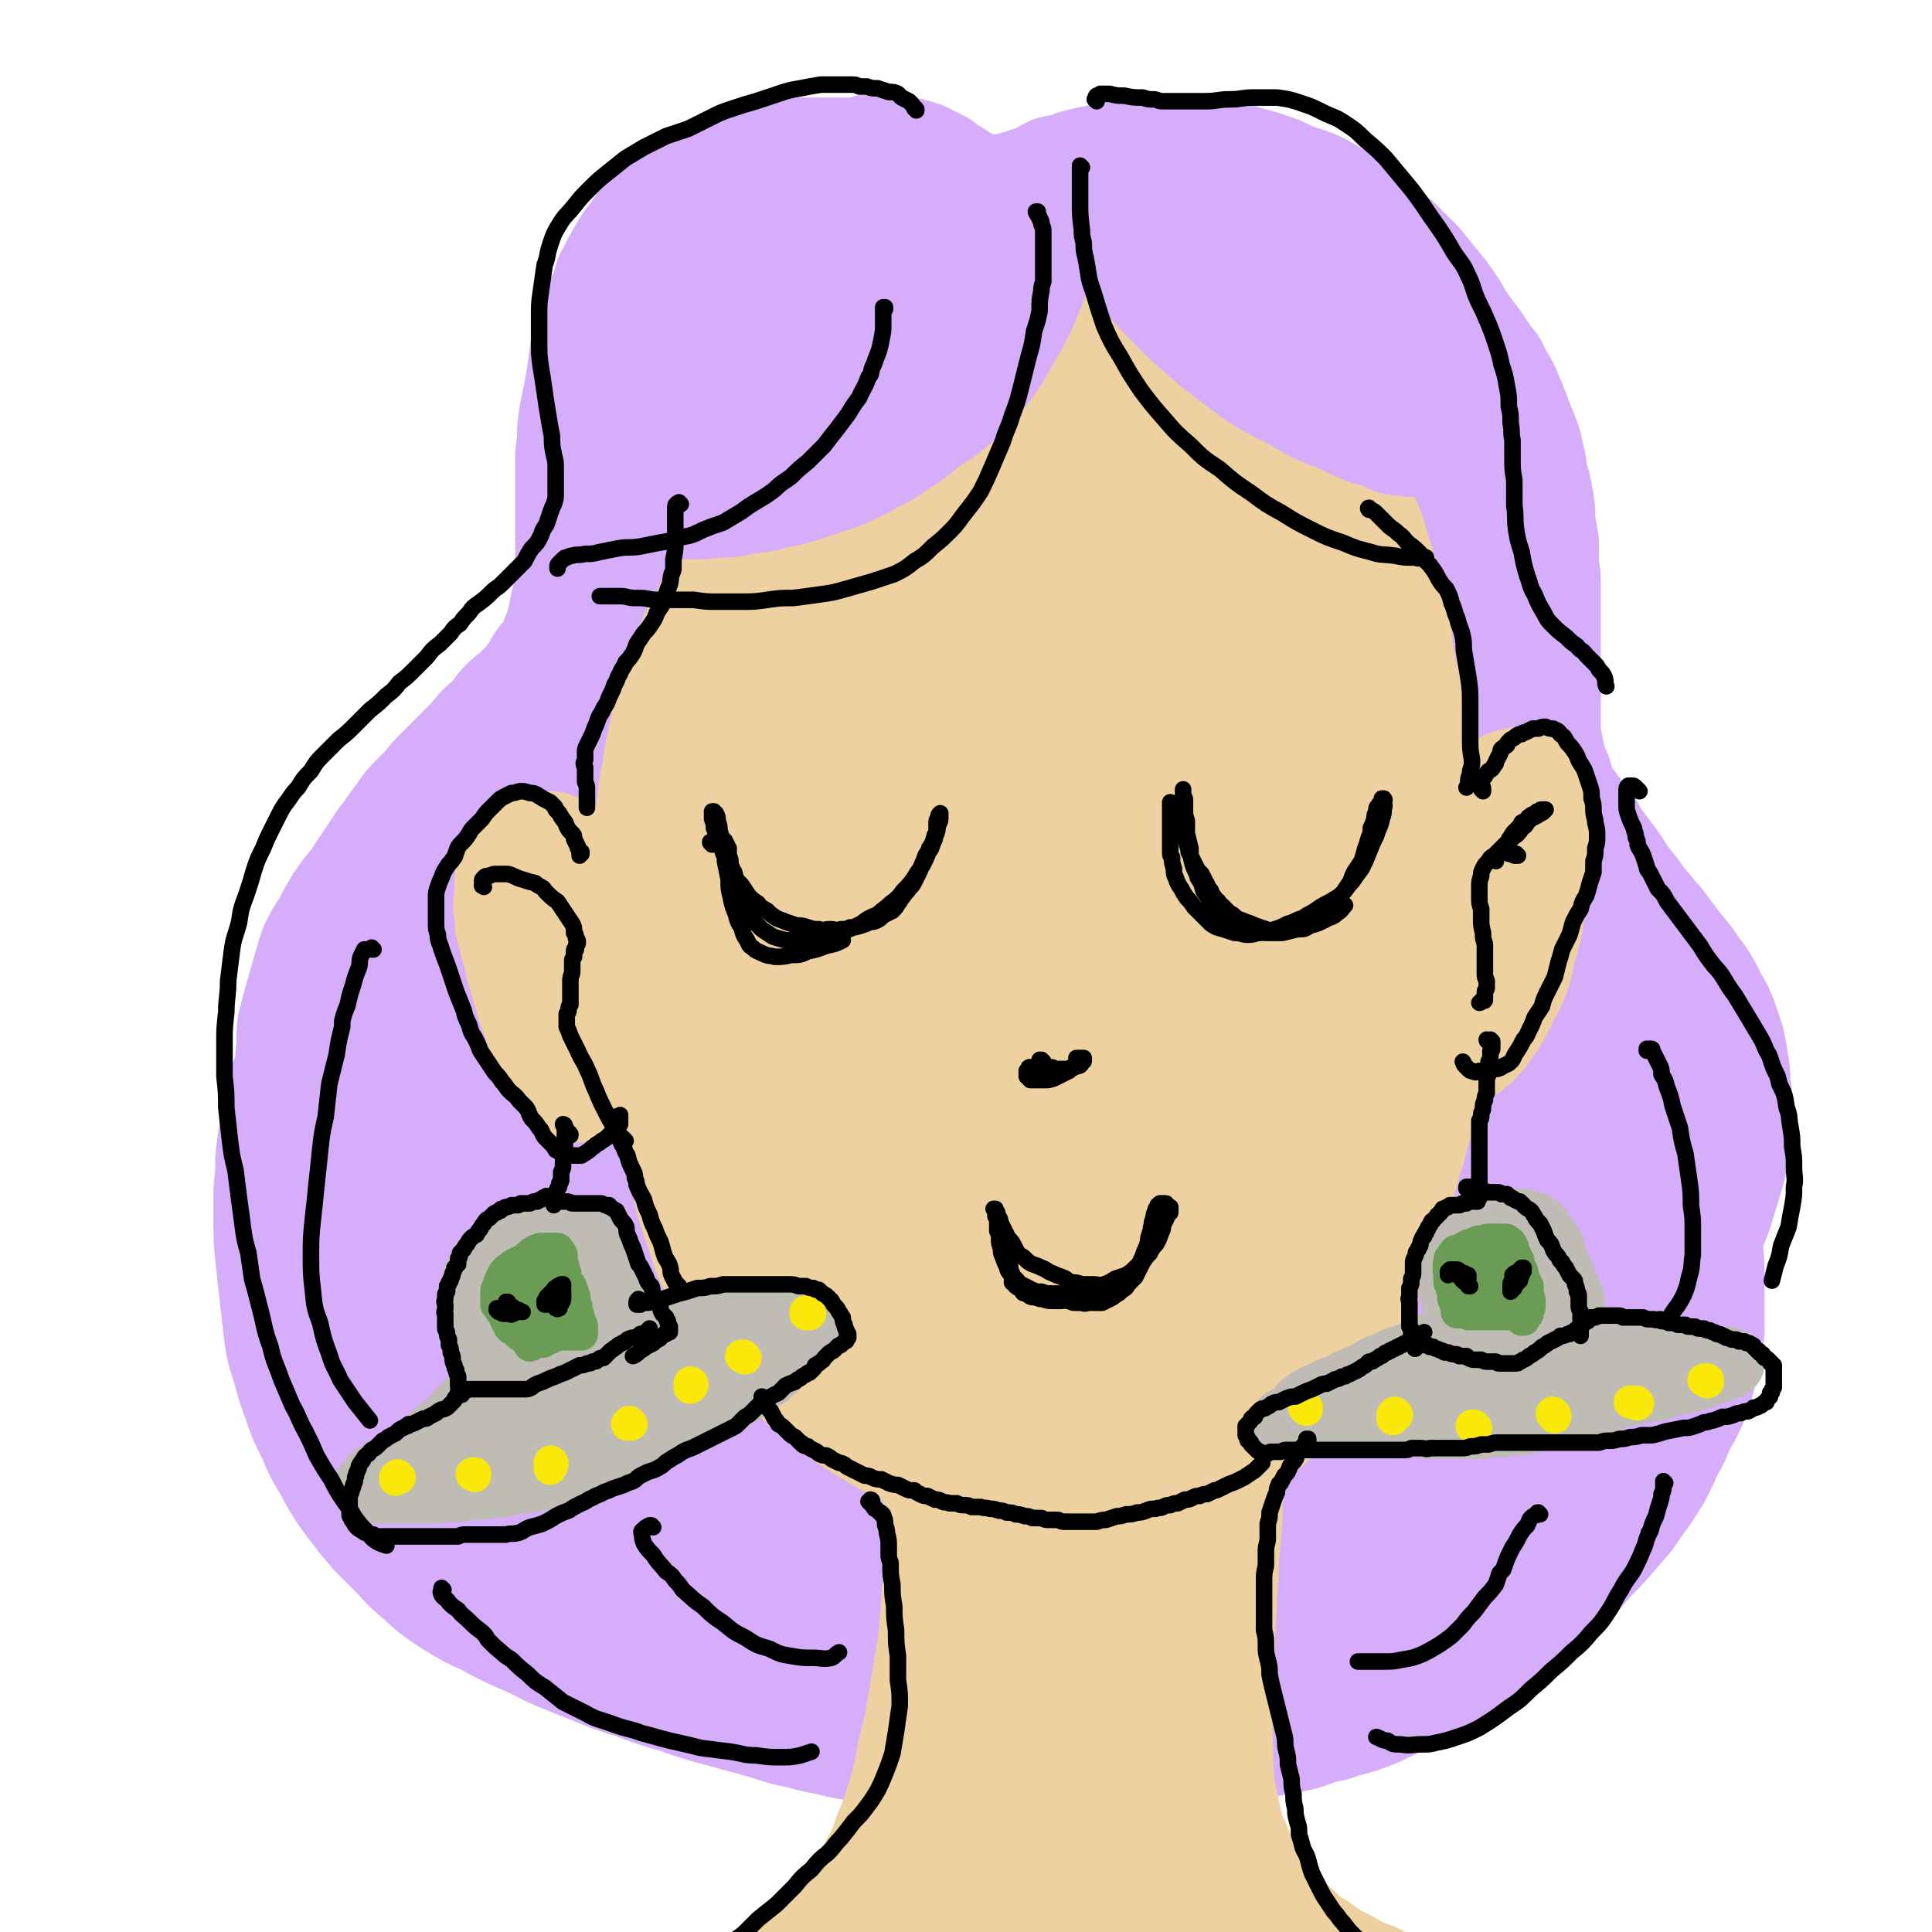<svg viewBox='0 0 1050 1050' version='1.1' xmlns='http://www.w3.org/2000/svg' xmlns:xlink='http://www.w3.org/1999/xlink'><g fill='none' stroke='rgb(213,173,251)' stroke-width='60' stroke-linecap='round' stroke-linejoin='round'><path d='M473,84c0,0 -1,-1 -1,-1 0,0 1,0 1,0 0,-1 0,-1 0,-1 0,-1 0,-1 1,-1 0,0 0,0 0,0 0,0 0,0 0,0 0,0 -1,0 -1,0 0,0 1,0 1,0 0,1 0,1 -1,1 0,0 0,0 -1,1 -1,0 -1,0 -1,0 -1,0 -2,0 -3,0 -1,0 -1,0 -2,0 -2,0 -2,0 -4,0 -2,0 -2,0 -3,0 -3,0 -3,0 -5,0 -3,0 -3,0 -6,0 -1,0 -1,0 -2,0 -2,0 -2,0 -5,0 -3,0 -3,0 -7,0 -4,0 -4,0 -8,1 -4,1 -4,1 -8,2 -5,1 -5,1 -10,2 -4,1 -4,1 -8,2 -5,2 -5,2 -10,4 -3,1 -3,1 -7,3 -5,3 -5,2 -10,5 -6,4 -6,4 -12,9 -4,3 -4,3 -8,7 -4,4 -4,4 -7,9 -4,5 -4,5 -7,10 -3,5 -3,5 -6,11 -3,5 -2,5 -4,11 -4,8 -4,8 -7,17 -2,7 -2,7 -4,15 -1,7 -1,7 -2,14 -1,6 -1,6 -2,11 -2,9 -2,9 -3,18 0,6 0,6 -1,13 0,6 0,6 0,12 0,6 0,6 0,12 0,5 0,5 0,11 0,5 0,5 0,11 0,6 0,6 0,11 0,6 0,6 0,11 -1,5 -1,5 -2,10 -1,5 -1,5 -2,10 -1,4 -1,4 -2,8 -2,4 -2,5 -4,9 -2,4 -2,4 -5,7 -3,4 -2,4 -5,8 -3,4 -3,4 -7,8 -3,4 -4,3 -8,7 -4,4 -4,5 -7,9 -4,3 -4,3 -7,6 -5,6 -5,6 -11,12 -3,3 -3,3 -6,6 -4,4 -4,4 -8,8 -4,5 -4,5 -9,10 -5,5 -5,5 -9,11 -5,6 -4,6 -9,12 -4,6 -4,6 -8,12 -4,6 -4,6 -8,12 -5,6 -5,6 -9,12 -3,5 -3,5 -6,11 -4,6 -4,6 -7,12 -2,6 -2,6 -4,13 -2,7 -2,7 -4,14 -2,7 -2,7 -4,15 -1,8 0,8 -1,16 0,9 0,9 -1,17 0,9 0,9 0,18 0,8 0,8 1,17 0,8 0,8 1,16 1,7 1,7 3,15 2,7 2,7 5,14 2,6 2,6 5,13 3,6 3,6 7,12 4,6 4,6 9,12 4,5 4,5 10,10 5,5 5,5 11,9 5,3 5,3 11,6 '/><path d='M480,87c0,-1 -1,-1 -1,-1 0,-1 0,-1 0,-1 0,-1 0,-1 0,-2 0,-1 0,-1 0,-1 1,0 1,-1 1,-1 1,0 1,0 1,0 2,0 2,0 3,0 1,0 1,0 3,1 1,0 1,0 3,1 2,0 2,0 4,0 2,1 2,1 4,1 2,1 2,1 3,1 2,1 2,1 4,2 1,1 1,1 2,1 2,1 2,1 4,2 2,2 2,2 5,4 2,1 3,1 5,3 3,1 2,2 5,3 2,1 3,1 5,2 2,0 2,0 4,1 3,0 3,0 5,0 2,0 2,0 4,0 2,0 2,0 5,-1 2,0 2,-1 4,-1 3,-1 3,-1 6,-2 3,-1 3,-1 6,-2 3,-2 3,-2 7,-4 3,-1 3,0 7,-1 4,-2 4,-2 8,-3 4,-1 4,-1 9,-2 4,-1 4,-1 8,-2 5,-1 5,-1 9,-1 5,-1 5,-1 9,-1 5,0 5,0 9,0 5,-1 5,0 9,0 5,0 5,0 9,0 5,0 5,0 10,0 4,1 4,1 9,2 5,1 5,1 10,3 5,1 5,1 11,3 6,2 6,2 12,5 7,3 7,2 14,5 6,3 6,3 12,7 7,3 7,3 12,8 6,4 6,4 11,9 5,4 6,4 11,9 5,5 5,5 10,10 4,5 4,5 8,10 5,6 5,6 9,12 4,5 3,6 7,11 4,6 4,5 8,11 4,6 4,6 8,11 3,6 3,6 6,11 2,4 2,5 4,9 1,4 2,4 3,8 2,5 2,5 4,10 2,5 2,5 3,11 2,6 1,6 2,11 2,6 2,6 3,12 1,6 1,6 1,12 1,6 1,6 2,12 0,6 0,6 0,12 1,6 1,6 1,12 0,6 0,6 0,12 0,5 0,5 0,11 0,6 0,6 0,12 0,5 0,5 0,11 0,5 0,5 0,10 0,5 0,5 0,10 0,5 0,5 0,10 0,5 0,5 1,9 1,5 1,5 2,9 1,4 1,4 3,8 1,3 1,4 2,7 2,4 2,4 4,7 3,4 3,4 6,8 3,4 3,4 6,8 2,4 2,4 5,8 3,4 3,4 6,8 3,4 3,4 6,9 3,4 3,4 7,9 2,3 2,3 5,7 3,3 3,3 5,6 3,3 3,3 6,7 3,4 3,4 6,8 4,5 4,5 8,10 3,5 4,5 7,10 3,5 3,5 6,11 3,5 3,5 5,10 2,6 2,6 4,12 1,5 1,5 2,11 1,6 1,6 1,12 1,6 1,6 1,12 0,7 0,7 0,13 -1,6 -1,7 -2,13 -1,7 -1,6 -3,13 -2,7 -2,7 -4,13 -2,7 -2,7 -5,14 -3,6 -3,6 -6,13 -3,6 -2,6 -6,12 -5,9 -5,9 -10,17 -5,8 -5,8 -11,16 -4,5 -4,5 -8,10 -5,5 -5,5 -9,10 -4,5 -4,5 -8,9 -5,5 -5,5 -9,9 -5,5 -6,5 -11,9 -5,5 -5,5 -11,9 -6,4 -6,4 -12,8 -9,6 -9,6 -20,11 -7,4 -7,4 -15,7 -7,3 -7,3 -13,6 -7,3 -7,3 -13,5 -7,3 -7,3 -14,5 -6,2 -6,2 -12,4 -7,2 -7,2 -14,3 -7,2 -7,2 -15,4 -7,1 -7,1 -15,3 -8,2 -8,2 -16,3 -8,2 -8,2 -16,3 -8,2 -8,2 -17,4 -8,1 -8,1 -16,3 -8,1 -8,2 -16,3 -7,1 -8,1 -15,2 -8,2 -8,2 -15,3 -7,2 -7,2 -15,3 -7,1 -7,1 -15,2 -7,0 -7,0 -14,1 -7,1 -7,1 -14,1 -8,1 -8,1 -15,1 -7,1 -7,1 -14,1 -7,0 -7,0 -14,0 -7,0 -7,0 -14,1 -7,0 -7,0 -14,0 -6,0 -6,0 -12,0 -6,0 -6,0 -13,0 -6,-1 -6,-1 -12,-1 -7,-1 -7,-1 -13,-2 -6,-1 -6,-1 -13,-3 -6,-1 -6,-1 -13,-3 -7,-2 -7,-2 -13,-4 -7,-2 -7,-2 -13,-4 -7,-2 -6,-2 -13,-5 -6,-3 -6,-3 -13,-5 -7,-3 -7,-3 -13,-6 -7,-3 -7,-3 -14,-6 -7,-3 -7,-3 -13,-6 -7,-3 -7,-3 -14,-6 -6,-3 -7,-3 -13,-7 -5,-4 -5,-4 -11,-8 -5,-5 -5,-5 -9,-9 -4,-5 -4,-5 -8,-9 -5,-7 -5,-7 -10,-13 -4,-8 -4,-8 -9,-16 -4,-8 -4,-8 -8,-16 -4,-9 -4,-9 -8,-19 -3,-8 -3,-8 -6,-16 '/></g>
<g fill='none' stroke='rgb(213,173,251)' stroke-width='120' stroke-linecap='round' stroke-linejoin='round'><path d='M330,393c0,0 -1,-1 -1,-1 0,0 1,0 0,0 -2,0 -2,-1 -5,-1 -2,1 -3,0 -5,2 -3,3 -3,3 -5,7 -3,6 -3,6 -5,12 -3,8 -3,8 -5,17 -2,4 -2,4 -3,9 -1,4 -1,4 -2,9 -2,10 -2,10 -4,19 -2,9 -2,9 -4,18 -2,8 -2,8 -4,15 -1,5 -1,5 -3,10 0,2 0,2 -2,4 -1,2 -1,2 -3,2 0,1 0,1 -1,0 -1,0 -1,0 -2,0 -1,-1 -1,-2 -1,-3 -1,-2 -1,-2 -2,-5 -1,-3 -1,-3 -1,-7 0,-4 -1,-4 0,-9 0,-5 0,-5 1,-11 2,-6 2,-6 4,-12 2,-6 2,-6 5,-13 4,-7 4,-7 8,-14 3,-7 3,-7 7,-13 4,-7 4,-7 8,-13 5,-7 5,-7 9,-13 5,-7 5,-7 10,-13 4,-7 4,-7 9,-13 5,-6 5,-6 10,-12 4,-6 4,-6 9,-12 4,-6 4,-6 8,-11 4,-5 4,-5 7,-9 3,-3 3,-3 6,-7 2,-3 2,-3 4,-6 2,-3 2,-3 3,-7 2,-3 2,-3 3,-7 1,-4 2,-4 3,-8 1,-4 1,-4 1,-8 1,-5 1,-5 1,-9 1,-4 0,-4 1,-9 0,-5 0,-5 0,-10 -1,-5 0,-5 -1,-10 0,-6 0,-6 -1,-11 -1,-5 -1,-5 -2,-11 -1,-5 -1,-5 -2,-10 -1,-5 -1,-5 -1,-11 0,-5 0,-5 0,-10 0,-4 -1,-4 0,-9 0,-4 0,-4 1,-9 1,-4 1,-4 2,-7 2,-5 2,-5 4,-8 2,-5 2,-5 5,-9 4,-4 4,-4 8,-8 4,-4 4,-4 9,-7 5,-3 5,-3 10,-5 5,-3 5,-3 11,-5 6,-3 6,-2 11,-4 6,-1 6,-1 11,-2 6,-1 6,-1 11,-2 5,0 5,0 11,0 5,0 5,0 10,0 5,1 5,1 9,2 5,1 5,2 10,3 5,2 5,2 10,4 5,2 5,2 10,5 5,2 5,2 9,5 5,2 5,2 10,5 4,3 4,3 8,6 4,3 4,3 8,6 3,3 3,3 6,6 3,2 3,2 6,4 2,2 3,2 5,3 2,1 2,1 5,1 2,0 2,0 4,0 2,0 3,0 5,-1 3,-2 3,-2 5,-4 4,-3 4,-3 8,-6 4,-4 4,-4 8,-7 4,-4 4,-4 9,-8 5,-3 5,-3 9,-6 5,-4 5,-4 9,-6 4,-3 4,-3 9,-5 3,-2 3,-2 7,-4 4,-2 4,-2 8,-3 3,0 3,0 7,-1 3,0 4,0 7,1 4,0 4,1 8,2 5,2 5,2 9,4 6,3 6,3 11,6 6,3 6,3 12,7 6,4 6,4 12,9 5,5 5,5 10,10 5,5 5,5 10,10 4,5 4,5 8,9 4,5 4,5 7,10 4,4 4,4 7,9 3,5 2,5 5,10 3,6 4,5 6,11 3,5 3,5 5,11 3,7 4,6 5,13 1,7 0,7 1,14 1,8 1,8 2,16 0,8 0,8 -1,17 0,8 0,8 -1,17 -1,9 -1,9 -2,17 -2,8 -2,8 -4,16 -2,8 -2,8 -3,16 -2,6 -3,6 -4,13 -1,6 -1,6 -2,13 -1,5 -1,5 -1,11 -1,6 0,6 -1,12 0,5 0,5 0,11 0,5 0,5 0,11 1,5 1,5 2,11 1,6 1,6 2,12 1,5 1,6 2,11 1,6 1,6 3,12 2,6 2,5 5,11 3,6 3,6 6,11 3,6 3,6 6,11 4,6 4,6 8,10 4,5 4,5 7,9 4,4 4,4 7,8 2,3 2,4 4,7 3,3 3,3 6,7 4,5 4,5 7,10 4,5 4,5 8,11 4,6 4,6 8,12 4,6 4,7 7,13 4,7 4,7 8,14 3,7 3,7 7,13 3,8 3,8 6,15 3,7 3,7 5,15 2,7 2,7 4,14 2,7 3,7 4,15 1,7 1,7 1,14 0,7 0,7 0,14 0,7 0,7 0,14 -1,6 -1,6 -3,13 -1,7 -1,7 -3,13 -3,7 -3,7 -7,13 -3,7 -2,7 -6,13 -3,7 -3,7 -6,13 -4,6 -4,7 -9,13 -4,7 -5,7 -10,13 -6,7 -6,7 -12,13 -6,7 -6,7 -12,13 -9,9 -9,9 -19,17 -9,7 -9,7 -17,13 -8,5 -8,5 -16,10 -7,5 -7,5 -14,9 -8,5 -8,5 -17,9 -7,3 -7,4 -15,7 -8,3 -8,2 -16,5 -9,2 -9,2 -17,5 -9,2 -9,2 -17,3 -9,2 -9,2 -19,3 -9,1 -9,1 -19,2 -10,2 -10,2 -19,3 -10,1 -10,1 -21,2 -10,0 -10,1 -20,1 -10,1 -10,1 -20,1 -11,0 -11,0 -21,-1 -10,0 -10,0 -19,-1 -10,-1 -10,0 -20,-2 -11,-1 -11,-1 -21,-3 -10,-2 -10,-2 -21,-4 -11,-3 -11,-2 -21,-5 -11,-2 -11,-3 -22,-6 -11,-3 -11,-3 -22,-6 -11,-3 -11,-3 -22,-7 -11,-3 -11,-3 -21,-7 -10,-3 -10,-3 -20,-7 -10,-4 -10,-4 -20,-8 -9,-4 -9,-5 -19,-9 -9,-4 -9,-4 -18,-9 -9,-4 -9,-4 -17,-9 -8,-5 -8,-6 -15,-12 -5,-4 -4,-4 -9,-9 -6,-6 -6,-6 -11,-11 -6,-7 -6,-7 -12,-15 -5,-7 -5,-7 -9,-15 -5,-8 -5,-8 -8,-16 -4,-7 -4,-7 -7,-16 -3,-8 -3,-8 -5,-16 -3,-9 -3,-9 -4,-17 -1,-9 -1,-9 -2,-18 -1,-9 -1,-9 -2,-18 -1,-9 -1,-9 -1,-18 0,-8 0,-8 0,-16 1,-9 1,-9 1,-17 1,-8 1,-8 3,-16 1,-8 1,-9 3,-17 3,-8 3,-8 6,-16 4,-8 4,-8 8,-17 4,-9 4,-9 9,-17 4,-9 4,-9 9,-18 5,-8 5,-8 9,-16 5,-7 5,-7 10,-15 6,-9 6,-9 13,-19 4,-6 4,-5 9,-11 4,-5 4,-5 9,-10 4,-5 4,-5 9,-10 5,-5 5,-5 11,-9 6,-5 6,-5 13,-9 7,-4 7,-4 14,-8 8,-4 8,-4 16,-8 8,-4 8,-4 16,-7 7,-4 7,-4 13,-8 6,-3 6,-3 11,-7 5,-4 5,-4 10,-9 4,-5 4,-5 8,-10 4,-6 4,-6 6,-13 4,-8 3,-8 6,-17 3,-9 4,-9 6,-18 4,-10 4,-10 6,-21 3,-11 3,-11 6,-23 3,-12 3,-12 6,-24 3,-13 2,-13 6,-26 3,-13 3,-13 7,-25 4,-12 4,-12 8,-23 4,-9 3,-9 8,-18 4,-7 4,-7 9,-13 4,-5 4,-5 9,-9 5,-3 5,-2 11,-4 6,-1 6,-1 12,-1 6,1 6,0 12,2 5,2 5,2 9,6 5,5 6,6 9,12 4,8 4,8 6,17 2,12 2,12 2,23 1,16 1,16 0,31 -2,18 -3,18 -6,35 -3,18 -3,19 -7,36 -4,19 -5,19 -10,37 -6,18 -6,18 -13,35 -7,17 -7,17 -16,33 -8,16 -8,16 -17,31 -9,15 -8,15 -18,29 -9,14 -9,13 -19,26 -10,13 -10,13 -21,25 -10,14 -10,14 -21,27 -10,13 -10,12 -20,26 -9,12 -9,12 -18,25 -8,13 -8,13 -15,26 -7,13 -7,13 -12,27 -5,14 -5,14 -9,28 -5,15 -5,15 -8,30 -3,14 -3,14 -5,29 -2,12 -2,12 -3,24 -1,9 -1,9 -1,18 -1,7 -1,7 -1,14 0,6 -1,6 0,12 1,4 1,5 3,9 1,2 1,3 4,4 3,1 3,1 6,0 5,0 5,0 10,-2 7,-4 7,-4 14,-9 8,-7 8,-7 16,-15 9,-9 9,-9 17,-19 9,-11 9,-11 17,-23 9,-13 9,-13 16,-28 7,-15 6,-15 11,-31 5,-18 5,-18 9,-36 4,-20 3,-20 6,-40 4,-21 3,-21 6,-42 3,-23 3,-23 5,-45 3,-24 2,-24 4,-48 3,-24 2,-24 5,-48 2,-23 2,-23 5,-47 3,-21 3,-21 7,-42 4,-18 3,-18 8,-37 4,-15 4,-16 10,-31 5,-13 6,-13 14,-26 7,-12 7,-12 17,-22 9,-10 10,-10 21,-17 10,-8 11,-7 23,-12 10,-5 10,-5 22,-8 10,-2 10,-1 20,-2 10,-1 10,-2 20,-1 9,0 9,0 18,2 8,1 9,1 16,4 7,3 7,3 13,6 5,3 6,3 10,8 3,4 3,5 5,10 2,6 2,6 3,12 0,8 1,8 -1,15 -1,9 -2,9 -6,18 -5,11 -5,11 -11,22 -7,12 -7,12 -14,24 -9,15 -9,15 -19,30 -11,17 -11,17 -22,35 -13,20 -13,20 -26,40 -13,21 -13,21 -26,43 -14,21 -14,21 -27,43 -13,20 -13,20 -26,40 -12,20 -12,20 -24,39 -11,20 -11,20 -22,39 -9,18 -9,18 -18,37 -8,16 -8,16 -14,33 -6,14 -6,14 -9,29 -3,15 -2,15 -4,30 -1,12 -1,13 0,25 1,10 1,10 4,19 2,8 2,9 6,16 3,6 4,6 8,10 5,4 5,5 11,7 5,3 6,2 12,3 6,1 7,1 13,1 8,-1 8,-1 15,-3 8,-3 9,-3 16,-7 9,-5 9,-5 17,-12 10,-7 10,-7 18,-16 10,-9 10,-9 17,-21 9,-12 8,-12 15,-25 7,-15 7,-15 13,-30 6,-18 6,-18 11,-35 5,-19 5,-20 8,-39 4,-20 3,-20 6,-41 3,-20 4,-20 6,-41 3,-20 2,-20 4,-41 2,-20 2,-20 5,-41 2,-21 2,-22 5,-43 3,-20 3,-20 7,-39 5,-18 5,-18 11,-35 5,-14 5,-15 12,-29 6,-12 6,-12 14,-23 6,-9 6,-9 14,-17 7,-7 7,-7 15,-12 6,-5 6,-5 13,-7 5,-2 6,-3 11,-2 5,1 6,1 10,4 4,2 5,3 8,7 3,6 2,7 3,13 1,10 1,10 1,20 0,14 -1,14 -3,27 -2,18 -3,18 -6,35 -5,21 -5,21 -10,42 -7,26 -7,26 -13,51 -7,26 -7,26 -14,51 -7,23 -7,23 -15,46 -8,22 -8,22 -17,43 -9,21 -9,21 -19,42 -9,21 -9,21 -20,41 -9,18 -10,18 -20,36 -8,16 -8,16 -17,31 -7,13 -7,13 -13,26 -5,10 -5,10 -9,20 -3,7 -3,7 -5,15 -1,5 -1,5 -2,10 0,2 -1,3 0,5 0,1 0,2 2,2 1,0 2,0 3,0 3,-2 3,-3 6,-5 5,-5 5,-5 9,-11 7,-8 7,-8 13,-16 7,-10 7,-10 13,-21 8,-13 8,-13 15,-27 9,-17 9,-17 17,-34 9,-19 9,-20 18,-40 9,-22 9,-22 18,-45 10,-23 10,-23 19,-46 8,-19 8,-19 15,-38 7,-16 6,-16 13,-32 5,-11 5,-11 11,-22 3,-6 3,-6 8,-12 1,-2 2,-3 4,-3 2,-1 3,0 4,1 2,4 2,4 3,9 1,8 1,8 0,16 0,12 -1,12 -3,25 -3,16 -3,16 -7,32 -4,18 -5,18 -10,36 -5,19 -5,19 -11,38 -7,21 -7,21 -14,42 -7,20 -7,20 -14,39 -5,15 -5,16 -11,30 -5,11 -5,11 -10,21 -5,8 -4,8 -9,15 -4,6 -4,6 -8,11 -1,2 -1,2 -4,5 0,0 -1,1 -1,1 0,-2 0,-3 0,-5 1,-4 1,-4 3,-8 3,-9 3,-9 6,-18 4,-13 4,-13 9,-25 7,-15 6,-15 13,-29 8,-16 9,-16 18,-31 9,-16 8,-16 19,-32 9,-14 9,-14 20,-27 9,-10 9,-11 21,-19 8,-7 8,-6 18,-10 7,-3 8,-3 15,-3 5,0 6,0 10,3 5,3 6,3 8,8 3,6 2,7 3,14 1,10 2,10 1,20 -1,13 -2,13 -5,26 -3,14 -3,14 -8,29 -5,16 -5,16 -11,32 -6,17 -6,18 -13,34 -8,16 -8,16 -17,31 -7,12 -7,12 -16,22 -8,8 -8,8 -18,15 -8,5 -8,5 -17,8 -7,3 -8,3 -16,3 -6,0 -7,0 -13,-3 -6,-3 -6,-4 -10,-10 -3,-6 -3,-7 -4,-14 -2,-10 -2,-10 -1,-20 1,-11 2,-12 5,-23 4,-13 4,-13 10,-26 6,-15 6,-15 15,-29 8,-15 7,-15 17,-28 8,-12 8,-12 19,-21 9,-8 9,-9 20,-14 8,-5 8,-5 18,-7 9,-2 9,-2 18,-2 7,1 8,0 15,2 7,3 7,3 12,8 6,6 6,6 9,13 3,6 3,7 4,15 2,9 2,9 1,18 -1,11 -2,11 -5,22 -3,11 -3,12 -8,23 -5,12 -5,12 -13,23 -7,11 -7,12 -16,21 -8,9 -9,9 -19,16 -10,7 -11,7 -22,11 -11,4 -11,3 -22,5 -13,2 -13,2 -25,1 -13,0 -13,-1 -26,-3 -15,-3 -15,-3 -29,-7 -15,-5 -15,-5 -29,-12 -15,-7 -16,-6 -30,-15 -13,-8 -14,-8 -24,-20 -11,-11 -11,-12 -18,-25 -8,-14 -8,-14 -12,-30 -5,-17 -6,-17 -7,-35 -3,-20 -2,-20 -1,-41 0,-22 1,-23 3,-45 3,-25 4,-25 8,-50 4,-26 3,-26 9,-52 5,-26 6,-26 13,-52 7,-27 7,-27 16,-53 8,-25 9,-25 18,-49 9,-21 9,-21 19,-42 7,-16 7,-16 15,-32 6,-12 5,-12 12,-25 5,-9 5,-9 11,-17 4,-6 3,-7 8,-12 2,-2 2,-3 4,-4 1,0 1,1 1,2 1,2 0,2 0,4 0,5 0,5 -1,10 -3,9 -3,9 -6,19 -5,15 -5,15 -9,30 -6,20 -6,20 -11,40 -6,24 -6,24 -12,49 -6,28 -7,28 -12,56 -6,30 -5,30 -10,60 -5,28 -5,28 -9,56 -5,24 -4,24 -10,49 -4,20 -4,20 -10,41 -5,17 -4,17 -10,35 -4,14 -4,14 -10,28 -4,10 -4,10 -9,20 -3,6 -3,6 -8,13 -2,3 -2,4 -6,7 -2,1 -3,1 -6,1 -2,-1 -2,-1 -4,-4 -3,-3 -2,-3 -4,-8 -3,-6 -3,-6 -5,-13 -2,-10 -1,-10 -2,-20 -1,-13 -1,-13 -2,-26 0,-18 0,-18 0,-35 1,-21 1,-22 3,-43 3,-25 3,-25 7,-49 5,-30 4,-30 10,-60 6,-33 7,-33 15,-66 8,-30 8,-29 16,-59 5,-22 5,-22 10,-44 3,-14 3,-14 6,-28 2,-8 2,-8 3,-16 0,-3 1,-5 0,-7 0,0 -2,1 -3,3 -3,4 -2,4 -5,9 -5,9 -5,9 -11,19 -9,15 -9,15 -18,31 -10,20 -11,20 -20,40 -11,24 -11,25 -21,49 -10,26 -9,26 -19,52 -10,24 -9,24 -19,48 -9,22 -9,22 -20,43 -11,21 -11,21 -23,41 -11,17 -11,16 -23,32 -11,15 -11,15 -23,29 -11,14 -11,14 -22,26 -10,13 -10,12 -21,25 -8,9 -8,10 -17,19 -5,6 -5,7 -11,11 -3,3 -4,3 -8,4 -1,1 -2,0 -3,-1 -1,-2 -1,-3 -1,-5 -1,-5 0,-5 0,-10 0,-9 -1,-9 0,-17 0,-10 0,-10 2,-19 2,-11 2,-11 4,-22 3,-13 3,-13 7,-26 4,-14 4,-14 9,-28 5,-16 5,-16 11,-31 6,-14 5,-14 12,-28 5,-10 5,-11 12,-20 4,-7 5,-7 10,-12 2,-3 2,-3 5,-4 1,-1 2,-1 2,0 1,1 1,2 1,4 0,3 0,4 -1,7 -2,7 -2,7 -5,14 -4,10 -4,10 -8,21 -5,12 -5,12 -10,24 -5,12 -5,12 -11,24 -5,12 -5,12 -11,24 -6,11 -6,11 -12,22 -6,10 -6,10 -13,19 -6,7 -6,7 -12,14 -5,5 -5,5 -11,9 -3,2 -3,3 -7,4 -2,1 -2,1 -4,1 -2,0 -2,0 -3,-1 -1,-1 -1,-1 -2,-3 -1,-3 -1,-4 -2,-7 0,-5 -1,-5 0,-10 1,-10 1,-10 4,-19 4,-14 4,-14 9,-27 5,-13 4,-13 11,-25 7,-14 8,-14 17,-27 9,-13 10,-13 20,-27 12,-14 11,-15 24,-28 12,-13 12,-13 26,-24 12,-10 12,-10 24,-18 10,-7 10,-7 20,-11 7,-4 7,-4 15,-6 4,-1 4,-1 9,-1 2,0 3,0 4,2 1,1 0,1 0,3 0,3 1,3 0,6 -1,6 -2,6 -4,12 -4,9 -4,9 -8,17 -5,10 -5,10 -10,19 -6,10 -6,10 -12,20 -6,10 -6,10 -12,20 -6,8 -6,8 -13,17 -6,7 -6,7 -13,14 -7,6 -7,6 -13,12 -6,6 -6,6 -12,11 -4,5 -5,5 -9,10 -3,5 -3,6 -6,11 '/></g>
<g fill='none' stroke='rgb(238,209,160)' stroke-width='120' stroke-linecap='round' stroke-linejoin='round'><path d='M652,316c-1,0 -1,-1 -1,-1 -1,0 0,1 0,1 0,-1 0,-1 1,-2 1,0 1,-1 2,-1 2,0 2,0 4,0 1,0 1,0 3,0 3,0 3,0 5,0 3,1 3,1 5,3 3,1 3,1 5,3 2,1 2,1 3,2 2,1 2,1 3,3 3,3 3,3 6,6 4,4 4,4 8,8 4,6 4,6 8,11 4,6 4,6 8,12 4,7 3,7 7,13 3,7 3,7 6,14 3,8 2,8 4,15 3,8 3,8 5,15 2,8 2,8 4,16 2,8 2,8 3,17 2,9 1,9 3,18 1,9 1,9 2,18 1,9 1,9 2,18 0,9 0,9 1,18 0,9 0,9 0,17 0,9 0,9 -1,17 0,8 0,8 -1,16 -1,8 -1,9 -2,17 -2,8 -2,8 -5,16 -2,7 -1,7 -4,15 -2,7 -2,7 -4,15 -3,8 -3,8 -6,16 -3,8 -3,8 -6,16 -2,7 -2,7 -6,15 -3,8 -3,8 -6,15 -3,7 -3,8 -7,14 -4,7 -4,6 -8,12 -4,6 -4,6 -8,12 -5,5 -5,5 -10,9 -4,5 -5,5 -10,9 -5,3 -5,3 -10,6 -6,4 -6,4 -11,6 -5,3 -5,3 -11,5 -6,2 -6,2 -12,3 -6,1 -6,1 -13,1 -6,1 -6,1 -13,2 -6,0 -6,0 -13,0 -7,0 -7,0 -14,0 -7,-1 -7,-1 -14,-2 -7,0 -7,0 -13,-2 -6,-1 -6,-1 -12,-3 -7,-2 -7,-2 -13,-4 -7,-3 -7,-3 -13,-6 -7,-3 -7,-3 -13,-7 -7,-4 -7,-4 -13,-8 -7,-5 -7,-5 -13,-10 -7,-5 -6,-5 -12,-11 -6,-5 -6,-5 -11,-11 -5,-6 -5,-6 -10,-13 -5,-7 -5,-7 -10,-14 -4,-7 -4,-7 -8,-15 -3,-9 -3,-9 -6,-18 -3,-9 -3,-9 -5,-19 -3,-10 -3,-10 -5,-20 -1,-10 -1,-10 -3,-19 -2,-10 -2,-10 -4,-20 -1,-10 -1,-10 -2,-21 -1,-10 -2,-10 -3,-20 -1,-9 -1,-9 -2,-19 0,-9 0,-9 0,-18 -1,-10 -1,-10 -1,-19 0,-10 0,-10 1,-19 0,-9 0,-9 1,-18 1,-9 1,-9 3,-18 1,-9 1,-9 3,-17 2,-8 1,-9 4,-17 2,-8 2,-8 5,-15 3,-8 3,-8 6,-16 4,-7 4,-7 8,-15 3,-7 3,-7 7,-14 3,-7 3,-7 7,-13 4,-7 4,-7 7,-13 4,-7 4,-7 7,-13 4,-6 4,-6 7,-12 4,-6 4,-6 8,-11 4,-5 4,-5 8,-10 5,-5 5,-5 10,-10 6,-5 6,-6 12,-10 7,-5 7,-5 14,-9 6,-4 6,-3 13,-7 7,-3 7,-3 14,-6 7,-2 7,-2 14,-4 6,-2 6,-2 13,-4 6,-2 6,-2 12,-3 7,-1 7,-1 13,-1 6,-1 6,-1 12,-1 6,0 6,0 13,1 6,0 6,1 12,2 7,2 6,2 13,4 6,1 6,1 12,3 6,2 6,2 11,5 6,3 6,3 11,6 5,3 6,3 10,7 6,4 6,4 10,9 5,5 5,6 9,12 5,7 5,7 9,14 4,8 4,8 7,16 4,9 4,9 8,18 3,10 3,10 6,20 3,11 3,11 6,21 2,12 1,12 3,23 2,11 3,11 4,23 2,11 1,11 3,23 1,11 1,11 1,23 1,12 1,12 1,24 1,12 1,12 0,25 0,12 1,12 -1,24 -1,12 -1,12 -3,24 -2,11 -2,11 -4,22 -1,10 -1,10 -3,19 -2,9 -2,9 -4,18 -2,8 -1,8 -4,16 -2,8 -2,8 -5,15 -3,8 -3,8 -6,15 -4,8 -4,8 -8,15 -4,7 -3,7 -8,14 -5,6 -5,6 -10,12 -5,6 -5,6 -11,11 -7,5 -7,5 -15,9 -7,4 -7,4 -14,7 -7,4 -7,4 -15,6 -7,3 -8,2 -15,4 -8,2 -8,2 -16,4 -7,2 -7,2 -15,4 -7,1 -7,1 -14,2 -7,1 -7,1 -15,2 -7,0 -7,1 -14,0 -7,-2 -7,-2 -14,-4 -7,-3 -7,-3 -14,-7 -7,-4 -7,-3 -13,-9 -7,-6 -7,-7 -13,-14 -7,-9 -7,-9 -12,-19 -7,-10 -7,-10 -12,-22 -5,-12 -5,-12 -10,-25 -5,-15 -5,-15 -9,-29 -4,-16 -4,-16 -6,-33 -3,-17 -3,-17 -5,-35 -2,-19 -2,-19 -3,-37 0,-19 -1,-19 0,-38 0,-18 -1,-19 2,-37 1,-17 1,-17 5,-33 4,-16 4,-16 10,-31 6,-15 6,-16 14,-29 8,-13 8,-13 17,-24 9,-11 9,-11 20,-19 9,-8 9,-8 19,-14 10,-5 10,-5 20,-7 9,-3 10,-3 19,-3 9,0 9,0 17,3 8,3 8,4 15,9 8,8 9,8 14,17 7,12 7,13 11,26 6,17 7,17 11,35 5,23 4,23 8,46 3,27 4,27 6,54 3,26 2,26 4,53 1,22 2,22 2,45 1,17 1,17 0,35 -1,14 -1,14 -5,27 -3,11 -4,11 -9,22 -4,8 -4,9 -10,16 -5,6 -6,6 -13,11 -5,5 -6,5 -13,8 -6,2 -6,2 -13,2 -6,1 -6,1 -13,0 -7,-1 -7,-2 -14,-5 -7,-3 -7,-3 -14,-8 -8,-6 -9,-6 -15,-14 -8,-8 -8,-9 -14,-19 -7,-11 -8,-11 -13,-24 -5,-14 -5,-14 -8,-29 -3,-18 -3,-18 -4,-36 -2,-19 -2,-19 -1,-39 0,-21 0,-21 2,-42 2,-22 2,-22 6,-43 4,-19 3,-19 9,-38 5,-16 5,-16 12,-31 6,-12 6,-12 14,-22 6,-7 6,-7 14,-11 6,-3 7,-3 14,-2 6,1 7,2 13,7 8,6 8,7 13,16 7,12 7,13 11,27 5,19 5,19 7,39 4,24 3,24 6,47 2,25 2,25 4,50 2,23 2,23 2,45 0,18 1,18 -1,35 -1,14 -1,14 -5,27 -3,11 -4,11 -9,21 -4,8 -4,9 -9,16 -5,7 -5,7 -12,12 -6,5 -6,6 -14,8 -6,3 -6,2 -13,3 -6,0 -7,1 -13,-1 -6,-2 -6,-2 -12,-6 -7,-5 -7,-5 -12,-11 -7,-7 -7,-7 -12,-15 -5,-9 -6,-10 -9,-20 -4,-12 -4,-12 -6,-25 -3,-14 -2,-14 -3,-28 -1,-15 -1,-15 0,-31 1,-14 1,-14 4,-29 2,-11 1,-11 5,-21 2,-7 1,-8 5,-13 3,-3 4,-3 8,-4 4,-1 4,-2 8,0 5,2 5,2 10,6 5,5 5,5 9,11 5,7 6,7 10,16 4,9 3,9 7,19 3,10 3,10 5,20 2,10 2,10 3,20 1,9 1,9 0,19 0,8 0,8 -1,17 -2,9 -2,8 -5,17 -3,7 -3,7 -6,15 -3,6 -3,6 -7,13 -3,5 -3,5 -7,10 -2,3 -2,3 -6,5 -2,1 -3,2 -5,1 -2,-1 -2,-2 -4,-5 -2,-5 -2,-5 -3,-11 -3,-7 -3,-7 -5,-15 -2,-9 -1,-9 -2,-19 -1,-11 -1,-11 -1,-23 -1,-12 -1,-12 0,-24 1,-12 2,-12 4,-23 1,-8 1,-8 3,-16 2,-5 2,-5 4,-9 1,-2 1,-3 2,-3 1,0 2,1 2,2 2,3 2,3 2,7 1,6 1,6 1,13 1,10 1,10 1,21 0,14 0,14 0,28 -1,16 -1,16 -2,33 0,9 -1,9 -2,18 '/></g>
<g fill='none' stroke='rgb(238,209,160)' stroke-width='60' stroke-linecap='round' stroke-linejoin='round'><path d='M343,511c0,0 -1,0 -1,-1 0,0 0,1 0,1 -1,0 -2,0 -3,-1 -1,0 -1,0 -2,0 -1,1 -1,1 -1,2 0,0 0,0 0,1 0,0 0,0 0,0 0,1 0,1 1,1 0,0 0,0 0,0 0,0 1,0 1,0 0,-1 0,-1 0,-1 0,-1 0,-1 0,-2 0,-2 0,-2 0,-3 0,-2 -1,-2 -1,-4 -1,-3 -1,-3 -2,-6 -2,-3 -2,-2 -3,-5 -2,-3 -1,-3 -3,-6 0,-1 -1,-1 -1,-2 -2,-2 -1,-2 -2,-4 -2,-3 -2,-3 -4,-6 -2,-2 -2,-2 -5,-5 -2,-2 -2,-2 -5,-4 -2,-1 -2,-1 -5,-3 -2,-1 -2,-1 -5,-2 -2,-1 -2,-1 -4,-1 -3,0 -3,0 -5,0 -3,0 -3,0 -5,2 -2,1 -2,1 -4,3 -2,2 -2,2 -3,4 -1,2 -1,2 -2,4 -1,3 -1,3 -2,6 0,4 0,4 0,8 -1,5 -1,5 0,10 0,6 0,6 2,11 1,6 1,6 3,12 1,6 1,6 3,12 2,7 2,7 4,14 2,5 2,5 4,11 2,5 2,5 4,10 2,4 2,4 4,8 2,3 2,3 4,6 2,2 2,2 4,5 1,1 1,1 3,2 1,1 1,1 2,2 1,0 1,1 2,1 1,0 1,0 2,0 0,0 0,0 1,0 0,0 0,0 0,0 0,0 0,0 0,-1 1,-1 1,-1 1,-2 0,-2 0,-2 0,-4 0,-3 0,-3 0,-6 0,-4 0,-4 -1,-8 0,-5 0,-5 0,-9 0,-6 0,-6 0,-11 -1,-5 -1,-5 -1,-11 -1,-5 -1,-5 -1,-10 -1,-4 -1,-4 -1,-9 -1,-3 -1,-3 -2,-6 0,-2 -1,-2 -1,-4 -1,-1 -1,-1 -1,-2 -1,0 -1,0 -1,-1 0,0 0,0 -1,0 0,0 0,0 0,0 0,1 0,1 0,2 0,1 0,1 0,2 0,2 0,2 0,4 0,3 0,3 1,5 1,3 1,3 2,6 1,4 1,4 3,8 1,3 1,2 3,5 '/><path d='M784,478c0,-1 -1,-1 -1,-1 0,0 1,0 1,0 0,0 -1,0 -1,0 -1,-1 -1,0 -2,-1 0,0 0,0 -1,0 0,1 0,1 0,1 0,0 0,0 0,0 0,0 0,1 0,1 0,0 1,0 1,0 0,-1 0,-1 0,-1 1,-1 1,-1 2,-2 1,-2 0,-2 2,-4 1,-3 1,-3 3,-6 2,-3 2,-3 4,-6 2,-4 2,-4 4,-8 1,-2 1,-2 3,-3 2,-2 2,-2 4,-4 3,-4 3,-4 6,-7 2,-3 2,-3 5,-6 2,-2 2,-2 5,-4 2,-1 2,-1 4,-1 2,-1 2,-1 4,-1 1,0 2,0 3,1 2,1 2,2 2,3 2,3 1,3 2,6 1,4 1,4 2,8 1,5 1,5 0,11 0,9 -1,9 -2,19 -1,7 -1,7 -2,14 -1,8 -1,9 -2,17 -2,7 -2,7 -4,14 -1,6 -1,6 -3,12 -2,5 -2,5 -5,10 -2,5 -2,5 -5,10 -2,4 -2,4 -5,8 -2,3 -2,3 -5,6 -2,3 -3,3 -5,5 -3,2 -3,2 -5,3 -3,2 -2,2 -5,3 -2,0 -2,0 -4,0 -1,0 -2,0 -3,0 -2,0 -2,0 -4,-1 -2,-2 -2,-2 -4,-4 -2,-2 -2,-2 -4,-4 -2,-3 -1,-3 -3,-6 -1,-4 -2,-4 -3,-8 -1,-4 0,-4 -1,-9 0,-5 -1,-5 0,-10 0,-6 1,-6 2,-11 2,-6 3,-6 5,-12 3,-6 2,-7 4,-13 3,-6 3,-6 6,-12 3,-5 3,-5 6,-10 2,-3 2,-3 5,-6 2,-2 2,-2 5,-3 2,-1 2,-1 4,-1 2,-1 2,-1 4,-1 3,0 3,0 5,0 3,1 3,0 5,1 2,1 2,1 4,2 1,1 1,1 2,2 0,1 0,1 1,3 1,1 2,1 3,3 0,2 0,3 0,5 0,3 -1,3 -2,6 0,1 0,1 -1,3 '/></g>
<g fill='none' stroke='rgb(213,173,251)' stroke-width='36' stroke-linecap='round' stroke-linejoin='round'><path d='M584,129c0,0 -1,0 -1,-1 0,0 0,0 0,0 0,0 0,0 0,-1 0,0 0,0 0,0 0,1 1,1 0,2 0,2 0,2 -1,4 -1,3 -2,2 -3,5 -2,5 -1,6 -3,11 -3,6 -3,5 -5,11 -1,1 0,1 -1,2 -2,5 -2,5 -4,10 -4,7 -3,7 -7,13 -4,7 -4,7 -8,14 -4,6 -4,6 -8,11 -7,9 -7,9 -16,17 -7,6 -7,6 -15,11 -8,6 -8,7 -16,12 -8,5 -8,6 -17,10 -9,5 -9,5 -18,9 -9,3 -9,3 -18,6 -9,3 -9,3 -19,5 -8,2 -8,2 -17,3 -8,2 -8,2 -17,2 -7,1 -7,1 -15,1 -6,0 -6,0 -12,0 -6,0 -6,0 -11,0 -4,0 -4,0 -8,0 -3,0 -3,0 -6,0 -2,0 -2,0 -3,0 -1,0 -1,0 -1,0 -1,0 -1,0 -1,-1 1,0 2,0 3,-1 3,-1 3,-1 6,-2 4,-2 4,-2 7,-4 8,-3 8,-3 15,-7 7,-3 8,-3 15,-7 8,-4 8,-4 17,-9 8,-5 8,-5 17,-10 10,-6 9,-7 19,-13 10,-6 10,-6 19,-13 10,-6 10,-6 19,-13 9,-7 9,-7 18,-14 8,-7 8,-7 16,-15 7,-6 7,-6 14,-13 5,-6 5,-6 11,-12 4,-5 5,-5 10,-9 2,-3 2,-3 5,-6 1,-1 1,-1 2,-2 1,0 1,0 2,0 0,0 0,0 0,1 -1,2 0,2 -1,3 -1,4 -2,4 -4,7 -3,5 -3,5 -7,10 -5,7 -6,6 -11,13 -6,7 -6,7 -12,15 -7,7 -6,8 -13,15 -7,8 -7,8 -15,15 -7,6 -7,6 -16,12 -8,6 -8,6 -16,10 -8,5 -8,5 -16,9 -7,3 -7,3 -14,6 -7,2 -7,2 -13,4 -6,2 -6,2 -12,3 -4,1 -4,1 -9,2 -3,1 -3,1 -6,0 -2,0 -2,0 -4,-1 -1,0 -1,0 -2,-1 0,-2 0,-2 0,-4 1,-2 1,-2 3,-5 3,-4 3,-4 7,-7 5,-6 5,-6 10,-11 7,-6 7,-6 15,-12 8,-6 8,-6 16,-12 10,-7 10,-7 20,-14 10,-7 10,-7 20,-13 11,-7 11,-7 21,-13 10,-6 10,-6 20,-12 9,-5 9,-5 17,-10 7,-3 7,-3 14,-5 4,-1 4,-1 9,-1 2,0 3,-1 6,0 1,0 1,1 1,2 1,2 1,2 1,4 0,3 0,3 -1,6 -2,5 -2,5 -5,9 -4,6 -4,6 -10,12 -6,6 -6,6 -13,11 -7,7 -7,7 -14,12 -8,6 -8,6 -16,12 -8,5 -8,5 -17,10 -9,5 -10,5 -19,9 -9,5 -9,5 -18,9 -8,4 -8,4 -16,7 -7,2 -7,2 -14,4 -5,2 -5,2 -10,3 -3,1 -3,1 -5,1 -2,0 -2,1 -4,0 0,0 0,-1 -1,-2 0,-1 0,-1 0,-3 1,-2 1,-2 3,-5 3,-4 4,-4 7,-9 6,-6 6,-6 11,-11 7,-7 7,-7 15,-14 7,-7 7,-7 15,-14 9,-7 9,-7 17,-14 9,-7 9,-7 19,-14 8,-5 8,-5 17,-11 8,-4 8,-4 17,-8 5,-2 6,-2 12,-3 4,-1 4,-2 9,-1 2,0 3,1 4,2 2,2 1,2 2,4 0,3 0,3 0,6 -1,4 -1,4 -2,8 -3,6 -3,6 -6,11 -5,8 -5,8 -10,16 -6,8 -6,8 -12,16 -6,8 -6,8 -12,16 -6,7 -6,7 -13,13 -7,5 -7,5 -15,9 -6,4 -6,4 -13,7 -4,2 -4,1 -9,3 -3,0 -3,0 -7,1 -1,0 -1,0 -2,0 0,0 0,0 0,0 0,-1 0,-1 1,-2 0,-3 0,-3 1,-5 2,-4 2,-4 5,-7 3,-5 3,-5 7,-10 5,-6 5,-6 9,-12 6,-7 6,-7 12,-13 6,-7 6,-7 12,-13 7,-7 7,-7 13,-14 7,-7 7,-7 14,-14 7,-6 7,-6 14,-13 6,-6 6,-6 13,-12 6,-4 6,-4 12,-8 4,-3 4,-4 8,-7 4,-2 4,-3 8,-5 3,-1 3,0 7,-1 2,-1 2,-1 3,-1 2,0 2,0 4,-1 0,0 1,0 1,0 1,1 1,1 2,2 1,1 1,1 2,3 2,2 1,2 3,4 2,2 2,2 4,5 3,3 3,3 5,7 3,5 3,6 7,11 4,7 4,7 9,14 6,7 6,7 13,14 7,7 7,7 14,13 9,8 9,8 17,14 9,7 9,7 19,14 9,5 9,5 19,10 8,5 8,5 17,9 8,3 8,3 16,7 7,3 7,3 15,5 5,2 4,3 10,4 4,1 4,0 9,1 3,0 3,0 6,0 2,0 2,0 3,0 1,0 1,0 1,-1 0,0 0,0 -1,-1 0,-1 0,-1 -1,-2 -3,-2 -3,-2 -6,-3 -4,-1 -4,-1 -8,-2 -5,-1 -5,-1 -10,-3 -6,-2 -6,-2 -11,-4 -7,-2 -7,-2 -14,-5 -8,-3 -8,-2 -15,-5 -8,-3 -8,-4 -15,-7 -8,-4 -8,-4 -15,-8 -8,-5 -8,-5 -15,-11 -8,-5 -8,-5 -15,-11 -6,-5 -6,-5 -12,-10 -5,-5 -6,-5 -11,-10 -4,-5 -4,-5 -8,-10 -4,-6 -4,-5 -7,-11 -3,-5 -2,-5 -4,-10 -1,-4 0,-4 -1,-8 0,-2 0,-2 0,-4 0,-1 0,-1 1,-2 1,0 1,0 1,0 3,-1 3,-1 5,0 4,1 3,2 7,3 4,3 4,2 8,5 7,4 7,4 13,8 7,5 7,6 15,11 8,6 8,6 17,13 8,6 8,6 17,12 8,6 8,6 15,13 7,6 7,7 13,14 6,6 6,6 12,12 4,5 4,5 9,9 3,4 4,3 7,7 3,2 3,2 5,5 1,1 1,2 2,3 0,0 0,0 1,1 0,0 0,0 0,0 -1,-1 -1,-1 -1,-1 -2,-1 -2,-1 -4,-2 -3,-1 -3,-1 -6,-3 -4,-3 -4,-3 -9,-6 -5,-3 -5,-3 -11,-6 -8,-4 -8,-4 -15,-8 -7,-5 -7,-5 -14,-9 -8,-5 -7,-5 -14,-10 -8,-5 -8,-5 -15,-9 -7,-5 -7,-4 -14,-9 -6,-3 -6,-3 -11,-7 -4,-3 -4,-3 -8,-6 -2,-2 -3,-2 -4,-4 -1,0 -1,-1 -1,-2 0,0 0,0 1,0 1,0 1,0 3,0 3,0 3,0 7,0 5,1 5,1 10,2 7,1 7,0 14,2 8,2 8,3 16,6 8,3 8,3 15,6 8,4 8,4 15,8 8,4 8,4 15,9 6,5 6,5 13,10 5,5 5,5 11,9 4,4 4,4 8,7 3,3 3,3 6,6 2,1 2,1 4,2 0,1 1,0 2,1 0,0 0,0 0,0 -1,0 -1,0 -1,0 -1,-1 -1,-1 -1,-1 -2,0 -2,0 -3,-1 -3,0 -3,0 -5,-1 -4,0 -4,0 -7,0 -4,-1 -4,-1 -9,-1 -6,1 -6,1 -13,3 -6,1 -6,2 -13,4 '/></g>
<g fill='none' stroke='rgb(238,209,160)' stroke-width='60' stroke-linecap='round' stroke-linejoin='round'><path d='M505,749c-1,0 -1,-1 -1,-1 0,0 0,1 0,1 0,-1 0,-1 -1,-2 0,0 0,0 0,0 0,0 -1,0 -1,0 0,0 1,0 1,0 0,2 0,2 0,4 1,2 1,2 1,4 1,4 1,4 1,7 1,7 1,7 2,13 0,4 0,4 1,8 0,5 0,5 1,10 0,10 0,10 1,19 0,12 0,12 0,23 0,11 0,11 0,23 -1,12 -1,12 -2,24 -1,12 -1,12 -3,23 -2,12 -2,12 -4,24 -2,11 -2,11 -5,23 -2,11 -2,11 -5,23 -4,11 -3,11 -8,22 -3,9 -3,9 -8,18 -5,9 -6,9 -11,17 -6,8 -6,8 -12,16 -7,7 -7,7 -14,14 -8,7 -8,7 -16,13 -8,7 -8,6 -17,12 -8,6 -8,6 -17,11 -8,5 -8,5 -17,10 -7,5 -7,5 -15,9 -7,4 -7,5 -14,8 -5,4 -5,4 -11,7 -4,2 -4,1 -8,3 -3,2 -3,2 -5,3 -1,1 -1,1 -3,2 0,0 -1,0 -1,0 0,0 0,-1 0,-1 2,0 2,0 4,0 3,0 3,0 6,-1 4,-2 4,-2 9,-4 6,-2 6,-2 12,-4 7,-4 7,-4 14,-7 8,-5 8,-5 16,-10 9,-5 9,-5 18,-11 9,-5 9,-5 17,-11 9,-6 10,-6 18,-13 9,-7 9,-7 17,-15 9,-8 9,-8 16,-17 8,-10 8,-10 15,-20 7,-11 7,-11 13,-23 7,-12 7,-12 13,-25 7,-14 7,-14 13,-29 6,-14 6,-14 12,-29 5,-14 5,-14 10,-28 4,-11 5,-11 9,-22 3,-8 3,-8 5,-16 2,-5 1,-5 2,-10 1,-3 2,-3 2,-6 1,-1 1,-1 0,-2 0,-1 0,-1 0,-1 -1,0 -1,0 -2,1 -1,2 0,2 -1,4 -2,5 -2,5 -4,10 -3,10 -3,10 -5,20 -3,14 -2,14 -4,28 -3,17 -2,17 -5,34 -2,19 -2,19 -4,38 -3,21 -3,21 -5,42 -2,19 -2,19 -3,39 -1,16 -1,16 -2,33 -2,12 -2,12 -4,25 -1,9 -1,9 -3,19 -1,6 -1,6 -3,12 -1,2 -1,3 -2,5 -1,1 -2,1 -3,0 0,0 1,-1 1,-2 0,-3 0,-3 0,-6 0,-5 0,-5 1,-11 0,-9 0,-9 1,-18 1,-10 1,-10 3,-20 2,-13 2,-13 3,-27 3,-15 2,-15 4,-31 3,-19 3,-19 6,-38 4,-20 4,-20 7,-41 4,-21 3,-21 7,-43 3,-20 3,-20 6,-39 2,-17 2,-17 4,-33 2,-12 2,-11 4,-23 0,-7 0,-7 1,-14 0,-3 1,-3 2,-6 0,0 0,-1 0,-1 0,0 0,1 0,2 0,3 0,3 1,7 1,6 1,6 2,13 2,11 2,11 4,22 2,16 1,16 3,32 3,18 3,18 5,36 3,18 2,18 5,37 2,18 2,18 5,36 2,17 3,17 5,34 2,15 2,15 4,29 2,12 2,12 4,23 1,9 1,9 2,17 0,5 0,5 0,11 0,2 0,2 0,5 0,0 0,0 0,0 0,-1 0,-1 0,-3 0,-3 0,-3 -1,-6 0,-6 0,-6 -1,-11 0,-9 0,-9 -1,-17 0,-10 0,-10 -1,-20 -1,-13 -1,-13 -2,-26 0,-15 0,-15 -1,-31 0,-18 0,-18 -1,-36 0,-20 -1,-20 -1,-39 -1,-20 -1,-20 -1,-40 0,-19 0,-19 -1,-39 0,-16 1,-16 0,-32 0,-10 0,-10 0,-21 0,-6 -1,-6 -1,-12 1,-2 0,-2 1,-4 0,0 1,0 2,0 1,3 1,3 2,6 2,5 3,5 4,10 3,10 3,10 5,21 2,14 2,15 5,30 3,18 3,18 6,36 3,18 3,18 7,36 3,17 3,17 7,34 3,15 3,15 7,31 3,13 2,13 5,27 2,12 3,12 5,23 1,9 1,9 3,19 1,6 1,6 2,13 0,5 0,5 1,10 0,3 0,3 0,5 0,1 0,1 0,2 0,0 0,0 0,0 0,0 0,0 0,-1 -1,-2 -1,-2 -1,-4 -1,-4 -1,-4 -2,-8 -2,-7 -2,-6 -3,-13 -2,-10 -3,-10 -4,-20 -1,-12 -1,-13 -2,-25 -1,-14 -1,-14 -2,-28 -1,-16 -1,-16 -2,-32 -1,-16 0,-16 -1,-33 0,-15 0,-15 0,-30 0,-13 0,-13 0,-26 0,-10 0,-10 1,-20 0,-8 0,-8 1,-16 1,-4 1,-4 2,-9 0,-1 0,-1 0,-2 1,0 1,0 1,1 1,1 1,1 1,2 1,3 1,3 1,6 1,5 2,5 2,11 1,11 1,11 2,22 1,14 1,14 2,28 2,15 1,15 3,31 1,16 1,16 3,32 2,15 2,15 4,31 2,13 3,13 5,27 2,12 2,12 5,24 2,11 2,11 5,22 1,8 1,8 4,16 1,7 2,7 4,14 1,4 1,4 3,9 1,2 1,2 1,4 1,1 1,1 1,2 1,0 1,0 1,-1 0,0 0,0 0,-1 -1,-2 -1,-2 -2,-4 -1,-4 -1,-4 -2,-7 -2,-6 -3,-6 -4,-11 -3,-7 -3,-7 -5,-15 -3,-9 -3,-9 -5,-19 -3,-10 -3,-10 -5,-21 -3,-12 -3,-12 -6,-24 -3,-13 -3,-13 -5,-26 -3,-14 -3,-14 -5,-28 -2,-15 -2,-15 -3,-29 -1,-14 -2,-14 -2,-29 -1,-13 0,-13 0,-27 0,-12 0,-12 1,-24 0,-10 0,-10 1,-20 2,-8 2,-9 4,-17 1,-6 1,-6 4,-12 1,-4 1,-4 4,-8 1,-2 2,-1 4,-3 1,-1 1,-1 2,-1 1,-1 1,-1 2,-1 2,0 2,0 3,1 1,1 1,1 2,3 1,3 1,3 2,6 1,6 1,6 2,11 0,8 0,8 1,16 0,9 0,9 0,18 -1,10 -1,10 -1,21 -1,12 -1,12 -2,24 0,12 -1,12 -1,24 -1,13 -1,13 -1,26 -1,13 -1,13 -1,25 0,13 -1,13 0,26 0,11 0,11 1,22 2,9 2,9 4,19 2,8 3,8 6,16 3,8 3,8 7,15 5,8 5,8 11,14 5,7 5,7 12,12 6,6 6,6 14,11 7,5 7,5 15,9 7,4 7,4 15,7 7,4 7,3 14,6 6,2 6,2 12,4 4,2 4,3 9,4 3,1 3,1 6,2 2,0 2,1 4,1 2,1 2,1 3,1 1,1 1,1 1,1 0,0 0,0 0,0 0,0 0,0 0,0 0,0 0,0 -1,0 -1,0 -1,0 -3,0 -2,0 -2,0 -4,0 -4,-1 -4,-1 -7,-1 -4,0 -4,-1 -9,-1 -5,-1 -6,-1 -11,-1 -7,-1 -7,-1 -14,-1 -7,-1 -7,-1 -15,-3 -8,-1 -8,-1 -17,-3 -9,-1 -9,-1 -18,-2 -9,-2 -9,-2 -18,-4 -9,-2 -9,-2 -18,-4 -10,-2 -10,-2 -19,-4 -9,-2 -9,-2 -18,-5 -8,-2 -8,-2 -17,-4 -8,-2 -8,-2 -17,-4 -8,-2 -8,-2 -16,-3 -6,-2 -6,-2 -13,-3 -6,0 -6,0 -12,-1 -5,0 -5,0 -10,-1 -3,0 -3,0 -7,0 -1,0 -1,0 -3,0 -1,-1 -1,0 -2,-1 0,0 0,-1 0,-1 1,-1 1,-1 2,-2 3,-2 3,-2 5,-4 3,-4 3,-4 7,-7 4,-5 4,-5 9,-9 5,-5 5,-5 10,-10 5,-5 5,-5 10,-10 5,-4 5,-4 9,-9 4,-3 4,-3 8,-6 2,-2 1,-3 3,-5 1,0 1,0 2,-1 0,0 0,0 0,0 0,0 0,0 0,1 0,1 0,1 -1,2 -2,3 -2,3 -4,5 -3,3 -3,3 -5,6 -4,4 -4,4 -8,9 -4,4 -4,4 -8,9 -5,4 -5,4 -9,9 -5,5 -5,5 -9,9 -4,4 -4,4 -9,8 -3,3 -3,3 -7,6 -2,1 -2,1 -4,2 -1,1 -2,1 -3,1 0,0 0,0 0,0 -1,0 -1,0 -1,-1 1,-1 1,-1 2,-2 1,-2 1,-2 2,-4 2,-2 2,-2 5,-5 3,-3 3,-3 6,-6 3,-4 3,-4 6,-8 4,-4 4,-4 8,-8 4,-4 4,-4 7,-7 3,-3 4,-2 7,-5 2,-1 2,-1 4,-2 1,-1 2,-1 3,-1 0,0 0,0 0,0 1,1 0,1 0,1 0,2 1,2 0,4 0,2 0,2 -1,4 -2,3 -2,3 -4,5 -2,4 -1,4 -3,7 -2,3 -2,3 -4,6 -2,3 -2,3 -4,6 -2,2 -1,2 -3,4 -2,2 -2,2 -4,3 -1,2 -1,2 -2,3 0,0 0,0 -1,1 0,0 0,0 0,0 0,0 0,0 -1,0 0,-1 0,-1 0,-2 1,-1 1,-1 2,-2 0,-2 0,-2 1,-4 2,-2 2,-2 3,-4 2,-3 2,-3 4,-6 2,-3 2,-3 3,-6 3,-3 3,-3 5,-7 1,-4 1,-4 3,-8 2,-4 1,-4 3,-8 2,-4 2,-4 4,-8 1,-3 2,-3 3,-7 1,-2 1,-2 1,-5 1,-2 1,-2 1,-4 1,-1 1,-1 2,-1 1,0 1,0 1,-1 0,0 0,0 0,0 0,1 0,1 0,1 0,1 0,1 0,2 0,1 0,1 0,3 1,2 1,2 1,4 0,2 0,2 1,4 0,5 0,5 1,10 '/></g>
<g fill='none' stroke='rgb(191,187,181)' stroke-width='36' stroke-linecap='round' stroke-linejoin='round'><path d='M265,731c0,0 -1,-1 -1,-1 0,0 0,1 1,1 0,0 -1,0 -1,0 0,0 0,0 0,0 0,0 0,0 0,0 -1,0 -1,0 -1,0 0,0 0,0 0,0 -1,0 -1,0 -1,0 -1,-1 0,-1 -1,-2 0,0 0,0 -1,-1 0,-1 0,-1 0,-2 -1,-1 -1,-1 -1,-2 0,-2 0,-2 -1,-3 0,-1 0,-1 0,-2 0,-1 0,-1 0,-3 -1,-1 -1,-1 -1,-3 0,-1 0,-1 0,-3 0,-2 0,-2 0,-4 0,0 0,0 0,-1 0,-1 0,-1 0,-2 0,-2 0,-2 1,-4 0,-1 0,-1 0,-3 1,-1 0,-1 1,-2 0,-1 0,-1 1,-2 0,-1 0,-1 1,-2 0,-1 0,-1 1,-2 0,-1 0,-1 1,-2 1,-2 2,-1 3,-3 1,0 1,-1 1,-1 1,-2 2,-2 3,-3 1,-1 1,-1 2,-2 2,-1 2,0 4,-1 1,-1 1,-1 2,-2 1,0 1,0 3,-1 1,-1 1,-1 3,-1 1,-1 1,-1 2,-1 1,-1 1,-1 2,-1 1,0 1,0 1,0 2,-1 2,-1 3,-1 1,0 1,0 2,0 1,0 1,0 2,0 1,0 1,0 2,0 2,0 2,0 4,0 1,0 1,0 3,0 1,1 1,1 2,1 2,0 2,0 3,0 2,1 2,1 3,1 1,1 1,1 2,2 2,1 2,0 4,2 1,0 1,1 2,2 1,1 1,1 1,2 2,2 2,2 3,3 1,2 1,2 2,4 1,1 1,1 1,3 1,1 1,1 2,3 0,2 0,2 1,3 0,2 0,2 1,3 0,2 0,2 1,4 0,1 0,1 0,3 1,1 0,1 1,3 0,1 0,1 0,2 1,2 1,2 1,3 0,1 0,1 0,2 1,1 1,1 1,2 0,1 0,1 0,2 0,1 0,1 0,1 0,1 0,1 0,1 0,1 0,1 0,1 0,0 0,0 0,1 0,0 0,0 0,0 0,0 0,-1 -1,-1 0,0 1,0 1,1 0,0 0,0 0,0 -1,0 -1,0 -1,0 0,0 0,0 0,0 -1,0 -1,-1 -1,-1 -1,0 -1,0 -2,0 0,0 0,0 -1,0 -1,0 -1,0 -2,1 -2,0 -2,0 -3,1 -2,0 -2,0 -3,0 -2,1 -1,1 -3,2 -2,1 -2,1 -3,2 -2,1 -2,1 -4,1 -1,1 -1,1 -3,2 -2,1 -2,1 -4,2 -2,1 -2,1 -4,1 -2,1 -2,1 -4,1 -2,1 -2,1 -5,2 -2,0 -2,0 -4,1 -2,0 -2,0 -4,1 -3,1 -3,1 -5,1 -2,0 -2,0 -4,1 -1,0 -1,0 -3,0 -1,0 -1,1 -2,1 -1,0 -1,0 -2,0 -1,1 -1,0 -2,0 0,0 0,0 -1,0 0,0 0,0 0,0 0,0 0,0 0,0 0,0 0,0 0,0 0,0 0,0 1,-1 0,0 0,0 0,0 0,-1 0,-1 1,-1 0,-1 0,-1 0,-1 0,-1 0,-1 0,-2 1,-1 1,-1 1,-2 0,-1 0,-1 0,-3 0,-1 0,-1 0,-3 0,-2 1,-2 1,-4 0,-3 0,-3 0,-5 1,-2 1,-2 1,-4 0,-3 1,-2 1,-5 0,-2 0,-2 0,-4 1,-2 0,-2 1,-5 0,-2 0,-2 1,-4 0,-1 0,-1 0,-3 1,-2 1,-1 2,-3 1,-1 1,-1 2,-2 1,-1 1,-1 3,-2 2,-2 2,-2 4,-2 2,-1 2,-2 4,-2 2,-1 2,-1 4,-1 2,0 2,0 4,0 2,-1 2,-1 4,0 2,0 2,-1 4,0 2,0 2,0 4,2 2,1 2,1 4,3 2,2 2,2 4,4 1,2 1,2 2,5 1,2 1,2 2,5 0,3 0,3 0,6 0,3 1,3 0,5 0,3 0,4 -2,6 -1,2 -1,2 -3,4 -2,2 -2,2 -3,3 -2,2 -2,2 -4,3 -2,2 -2,1 -4,2 -2,1 -2,1 -3,1 -2,0 -2,0 -3,0 -1,-1 -1,-1 -2,-3 -1,-1 -2,-1 -2,-3 -1,-1 -1,-2 -1,-4 0,-2 0,-2 0,-5 0,-2 0,-2 0,-4 0,-2 0,-2 0,-4 1,-1 1,-1 2,-3 0,-1 0,-1 1,-2 1,0 1,0 1,0 1,-1 1,-1 2,-1 0,0 0,0 1,1 1,0 0,0 1,1 0,0 0,0 1,1 '/><path d='M332,724c0,0 -1,-1 -1,-1 0,0 1,0 1,0 0,0 0,0 0,0 0,0 0,0 0,0 0,0 -1,0 -1,0 0,-1 1,0 1,0 1,0 1,0 1,0 1,0 1,0 2,1 0,0 0,0 1,0 1,1 1,1 2,1 1,0 1,0 2,0 2,0 2,0 3,0 1,0 1,0 3,0 2,0 2,0 4,-1 2,0 2,0 4,-1 2,-1 2,0 4,-1 1,0 1,-1 2,-1 1,0 1,0 3,0 2,-1 2,-1 4,-1 3,0 3,0 5,-1 3,0 3,0 6,-1 4,0 4,0 7,0 3,0 3,0 6,-1 3,0 3,0 6,-1 4,0 4,0 7,0 3,0 3,0 6,-1 3,0 3,0 6,0 3,0 3,0 6,0 2,-1 2,-1 4,-1 3,0 3,0 5,0 1,0 1,0 3,0 1,0 1,0 2,0 1,0 1,0 2,1 1,0 1,0 2,0 0,1 0,1 0,1 0,0 0,0 1,0 0,1 0,1 0,1 0,0 0,0 0,0 0,1 0,1 0,1 0,0 0,0 0,1 0,0 0,1 0,1 0,1 0,1 0,1 -1,1 -1,1 -2,2 0,1 0,1 -1,2 -1,1 -1,1 -2,2 -2,1 -2,1 -3,3 -1,1 -1,1 -2,2 -2,2 -2,2 -4,3 -1,2 -1,2 -2,4 -2,2 -2,2 -4,4 -2,2 -2,2 -4,4 -3,1 -3,1 -5,3 -3,2 -3,2 -5,4 -3,2 -3,2 -6,3 -3,2 -3,2 -6,3 -3,2 -3,2 -5,3 -3,2 -3,2 -6,4 -3,1 -3,1 -6,3 -2,1 -2,1 -5,3 -3,1 -3,1 -6,2 -3,1 -3,1 -6,2 -3,2 -2,2 -5,3 -4,1 -4,1 -7,2 -3,1 -2,1 -5,2 -3,1 -3,1 -6,2 -3,1 -3,1 -6,2 -3,0 -3,0 -6,1 -2,0 -2,0 -5,0 -3,0 -3,1 -6,1 -2,0 -2,0 -5,0 -2,0 -2,0 -5,0 -3,1 -3,0 -5,1 -3,0 -3,0 -6,1 -3,1 -3,1 -5,1 -3,1 -3,1 -6,2 -4,1 -4,1 -7,2 -2,1 -2,1 -5,1 -3,1 -3,1 -5,2 -2,0 -2,0 -4,1 -3,1 -3,1 -5,1 -2,1 -2,1 -4,1 -2,1 -2,1 -4,1 -2,1 -2,1 -3,1 -2,0 -2,0 -4,1 -2,0 -2,0 -4,0 -2,0 -2,0 -4,0 -1,0 -1,0 -3,0 -1,0 -1,0 -2,0 -1,0 -1,0 -2,0 -1,0 -1,1 -1,0 -1,0 -1,0 -2,0 0,0 0,0 -1,0 0,0 0,0 0,0 -1,0 -1,0 -1,-1 0,0 0,0 0,0 0,0 0,0 0,0 0,0 0,0 0,0 0,-1 0,-1 0,-1 0,-1 1,-1 1,-1 0,-1 0,-1 1,-2 0,0 0,-1 0,-1 1,-1 1,-1 1,-2 1,-1 1,-1 1,-2 1,-1 1,-1 1,-2 1,-1 1,-1 1,-1 1,-1 1,-1 1,-2 1,-2 1,-2 2,-3 2,-2 2,-2 3,-3 2,-2 2,-2 4,-4 3,-3 3,-3 6,-6 3,-3 2,-4 5,-7 2,-2 2,-2 5,-4 2,-3 2,-3 4,-5 2,-2 2,-2 4,-4 2,-2 1,-2 3,-4 2,-1 2,-1 3,-3 1,-1 1,-1 2,-2 1,-1 1,-1 1,-2 1,0 1,0 1,0 0,-1 0,-1 0,-1 0,0 0,0 0,0 0,1 0,1 0,1 -1,1 -1,1 -1,1 -1,1 -1,1 -1,2 -1,1 -1,1 -2,2 -2,2 -2,2 -3,3 -2,2 -2,2 -4,4 -2,3 -2,3 -4,5 -2,2 -2,2 -4,4 -3,3 -2,3 -5,5 -1,2 -1,2 -3,4 -2,1 -2,1 -5,3 -2,2 -2,2 -5,4 -2,2 -2,2 -4,3 -2,2 -2,2 -4,4 -2,1 -2,1 -4,2 -2,1 -2,1 -4,2 -2,2 -2,1 -3,3 -2,1 -2,1 -3,3 -1,0 -1,0 -3,1 -1,0 0,0 -1,1 -1,0 -1,0 -2,1 -1,0 -1,0 -1,0 0,1 0,1 -1,1 0,0 0,0 0,0 0,0 0,0 -1,0 0,1 0,1 0,1 0,0 0,0 -1,0 0,0 0,0 0,1 0,0 0,0 0,0 -1,1 -1,1 -1,1 0,1 0,1 -1,1 0,0 0,0 0,0 0,1 0,1 -1,1 0,0 0,0 0,1 0,0 0,0 -1,0 0,0 0,1 0,1 0,0 0,0 0,0 0,0 0,0 0,0 0,0 0,0 1,0 0,1 0,1 1,1 0,0 0,0 1,0 1,0 1,0 3,0 1,0 1,0 2,0 2,0 2,0 3,0 2,0 2,0 4,0 1,0 1,0 3,0 3,0 3,0 5,0 3,0 3,0 5,0 3,0 3,0 6,0 4,0 4,0 8,-1 5,0 5,0 10,0 4,-1 4,-1 8,-1 4,0 4,0 8,-1 4,0 4,0 9,-1 4,-1 4,-1 9,-2 4,0 4,0 8,-1 4,0 4,0 8,-1 4,-1 4,-1 7,-1 4,-1 4,-1 8,-2 4,-1 4,0 8,-2 5,-1 5,-1 9,-3 5,-2 5,-2 9,-4 4,-2 4,-2 8,-4 4,-3 4,-3 8,-5 4,-3 4,-3 8,-6 4,-3 4,-3 8,-6 4,-3 4,-3 8,-6 4,-3 4,-2 8,-5 4,-2 4,-2 8,-4 3,-2 3,-2 6,-4 2,-1 3,-1 5,-2 2,-1 2,-1 4,-2 0,0 0,-1 1,-1 1,0 1,0 1,-1 0,0 0,0 0,0 0,0 0,0 -1,0 -1,0 -1,0 -2,0 -2,0 -2,0 -4,0 -3,0 -3,0 -5,0 -3,1 -3,1 -7,1 -4,1 -4,1 -7,2 -5,0 -5,0 -10,1 -5,1 -5,1 -10,2 -6,1 -6,0 -11,1 -6,2 -6,2 -12,4 -6,1 -6,1 -13,3 -7,1 -7,1 -14,3 -6,2 -6,2 -12,3 -6,1 -6,1 -12,2 -5,1 -5,1 -9,3 -4,1 -4,1 -9,2 -2,1 -2,1 -5,2 -1,0 -1,1 -3,1 0,1 0,1 0,1 0,0 0,0 0,0 1,0 1,0 2,0 3,-1 3,-1 5,-1 3,-1 3,-2 7,-3 4,-1 4,-1 8,-3 5,-1 5,-2 10,-4 6,-2 6,-2 11,-4 5,-2 6,-1 11,-3 5,-3 5,-3 10,-5 5,-2 5,-2 10,-4 3,-1 3,-1 7,-3 2,-1 2,-1 4,-3 1,0 1,0 2,-1 0,-1 0,-1 0,-1 0,0 0,0 0,0 -1,0 -1,0 -2,0 -2,0 -2,0 -4,1 -2,1 -2,1 -5,2 -3,1 -3,1 -6,2 -4,2 -4,2 -8,3 -5,1 -5,2 -9,3 -5,1 -5,1 -10,2 -4,1 -4,1 -8,2 -3,0 -3,0 -7,1 -2,1 -2,1 -4,1 -1,0 -1,0 -2,1 0,0 0,0 0,0 1,0 1,0 3,0 2,0 2,0 5,0 4,0 4,0 9,0 4,0 4,0 9,0 '/><path d='M795,705c0,-1 -1,-1 -1,-1 0,-1 0,0 1,0 0,0 0,0 0,0 0,0 -1,0 -1,1 0,0 0,0 0,1 0,1 0,1 0,1 0,1 0,1 -1,1 0,0 0,0 0,1 0,0 0,0 0,0 -1,0 -1,0 -1,0 0,-1 0,-1 0,-1 -1,-1 -1,-1 -1,-2 -1,-1 -1,-1 -1,-2 -1,-2 -1,-2 -1,-3 0,-2 0,-2 -1,-4 0,-2 0,-2 0,-4 0,-2 0,-2 0,-4 0,-2 0,-2 0,-4 1,-2 1,-2 2,-4 0,-1 0,-1 1,-3 0,0 0,0 0,0 2,-2 2,-2 3,-3 0,-1 0,-1 1,-2 1,-1 1,-1 3,-2 1,-1 1,-1 3,-2 2,-1 2,-1 4,-1 2,-1 2,-2 4,-2 2,-1 2,-1 5,-1 2,0 2,0 4,-1 2,0 2,0 4,0 2,0 2,0 4,0 2,0 2,0 4,1 2,0 2,0 4,1 1,1 1,1 2,2 2,2 2,2 3,4 1,1 1,1 2,3 1,1 1,1 2,3 1,2 1,2 1,4 1,3 1,3 2,5 1,2 1,2 2,5 1,2 1,2 2,5 1,2 1,2 2,4 0,2 1,2 1,3 1,2 1,2 1,4 0,1 0,1 0,3 0,1 0,1 0,2 0,1 0,1 0,2 0,1 0,1 0,2 0,1 0,1 -1,2 0,0 0,0 0,1 0,1 -1,1 -1,1 0,1 0,1 0,1 -1,1 -1,1 -1,1 0,0 0,0 0,0 -1,0 -1,0 -1,1 -1,0 -1,-1 -1,0 -1,0 -1,0 -2,0 0,0 0,0 -1,0 -1,0 -1,0 -2,0 -1,0 -1,0 -3,0 -1,0 -1,0 -2,0 -3,0 -3,0 -5,0 -2,0 -2,0 -4,0 -3,1 -3,1 -6,1 -3,0 -3,0 -7,0 -4,1 -4,1 -8,1 -2,0 -2,0 -5,0 -3,0 -3,0 -5,0 -2,0 -2,0 -4,0 -1,0 -1,0 -3,0 -1,0 -1,0 -1,-1 0,0 0,0 0,0 0,0 0,-1 0,-1 0,-1 0,-1 0,-1 0,-1 0,-1 1,-2 0,-1 0,-1 1,-3 2,-2 2,-1 3,-3 1,-2 0,-2 1,-4 0,-2 0,-2 1,-4 1,-2 1,-2 1,-5 1,-2 1,-2 2,-4 1,-3 1,-3 1,-6 1,-2 1,-2 1,-4 1,-2 1,-2 2,-4 0,-2 0,-2 1,-3 1,-1 1,-1 1,-2 1,-1 1,-1 1,-1 1,0 1,0 2,0 0,0 0,0 1,0 2,1 2,1 3,2 1,0 1,0 2,1 2,1 2,1 3,2 1,1 1,2 2,3 1,2 1,2 3,4 1,1 1,1 2,3 1,2 1,2 1,3 1,1 1,2 1,3 0,1 0,1 0,2 0,1 -1,1 -1,2 -1,1 -1,1 -2,2 -1,1 -1,1 -2,1 -2,1 -2,1 -3,2 -2,1 -2,1 -3,1 -1,1 -1,0 -2,0 -1,0 -1,0 -2,0 0,0 -1,1 -1,0 -1,0 -1,0 -2,0 0,0 0,0 -1,0 0,0 0,0 -1,0 0,0 0,0 -1,0 0,0 -1,0 -1,0 -1,0 -1,1 -2,1 0,1 0,1 -1,1 0,1 0,1 -1,2 0,0 0,0 -1,1 -1,0 -1,1 -1,1 -1,1 -1,1 -2,2 -1,1 -1,1 -3,2 -1,1 -1,1 -2,2 -2,1 -2,1 -3,2 -2,2 -1,2 -3,3 -1,1 -2,1 -3,2 -2,1 -2,1 -3,2 -1,1 -1,1 -2,1 -2,1 -2,1 -4,2 -1,0 -1,1 -2,1 -1,1 -1,1 -3,1 -2,1 -2,1 -3,2 -2,0 -2,0 -4,1 -2,1 -2,1 -4,1 -2,1 -2,1 -4,2 -2,1 -2,1 -5,2 -2,1 -2,1 -4,2 -3,2 -3,2 -5,3 -3,1 -3,1 -5,2 -3,1 -3,1 -6,3 -2,1 -2,1 -5,2 -3,1 -3,1 -5,3 -2,0 -2,0 -4,1 -2,1 -2,1 -4,2 -1,1 -1,1 -2,2 -1,0 -1,0 -2,1 0,0 0,1 0,1 -1,1 -1,1 -1,1 -1,1 -1,1 -1,2 -1,0 -1,0 -2,1 0,1 0,1 -1,1 -1,1 -1,1 -2,1 0,1 0,1 -1,1 0,0 0,0 -1,1 0,0 0,0 0,0 0,0 0,0 0,0 0,0 -1,-1 -1,-1 0,0 1,0 1,1 1,0 1,0 1,0 1,0 1,0 3,0 1,-1 1,-1 3,-1 2,0 2,0 4,0 3,0 3,0 6,0 2,0 2,0 5,0 2,0 2,0 5,0 3,0 3,0 6,0 3,0 3,0 6,0 3,0 3,0 6,0 3,1 3,1 7,1 3,0 3,0 7,0 3,0 3,1 7,1 4,0 4,0 8,0 3,1 3,1 7,1 3,0 3,0 7,0 3,0 3,0 7,0 4,0 4,0 8,0 3,0 3,0 7,-1 2,0 2,0 5,0 3,0 3,0 6,-1 3,0 3,0 6,0 4,-1 4,-1 7,-2 4,0 4,0 8,-1 4,-1 4,-1 8,-2 4,-1 4,-1 8,-2 4,-1 4,-1 8,-2 4,-1 4,-1 8,-3 4,-2 4,-2 7,-3 4,-2 4,-1 8,-3 3,-1 3,-1 6,-2 2,-1 2,-1 4,-2 2,-1 2,-1 3,-1 1,-1 1,-1 3,-2 1,-1 1,-1 3,-1 1,-1 1,-1 2,-2 1,-1 1,-1 2,-1 1,-1 1,-1 1,-1 1,-1 1,-1 1,-1 0,0 0,0 0,-1 0,0 0,0 0,0 0,-1 0,-1 0,-1 0,0 0,0 0,0 0,-1 0,-1 0,-1 0,0 0,0 0,0 0,0 0,0 0,0 0,0 0,0 0,0 0,0 0,0 0,0 -1,-1 -1,-1 -1,-1 -1,0 -1,0 -2,0 -1,0 -1,-1 -2,-1 -2,0 -2,0 -4,0 -3,-1 -3,-1 -5,-1 -2,-1 -2,-1 -4,-1 -3,-1 -3,-1 -5,-1 -3,-1 -3,-1 -6,-1 -3,-1 -3,-1 -6,-1 -3,-1 -3,-1 -7,-1 -4,-1 -4,-1 -7,-2 -4,0 -4,0 -8,-1 -4,0 -4,0 -8,-1 -4,0 -4,0 -7,0 -3,0 -3,0 -6,-1 -3,0 -3,0 -5,0 -1,0 -1,0 -3,0 -1,-1 -1,-1 -2,-1 -1,0 -1,0 -1,0 -1,0 -1,0 -1,0 0,0 0,0 0,0 0,0 0,0 0,0 1,0 1,-1 1,0 1,0 1,0 2,0 1,0 1,0 2,0 2,1 2,1 4,2 2,1 2,1 4,2 2,2 2,2 4,3 2,1 2,2 5,3 3,2 3,2 6,3 2,2 2,2 5,3 3,2 3,2 5,3 2,1 3,1 5,1 2,1 2,1 4,2 1,0 1,0 3,0 1,0 1,0 2,1 1,0 1,0 1,0 0,0 0,0 0,0 1,0 1,1 0,1 0,0 0,0 -1,0 -1,0 -1,0 -2,0 -2,0 -2,0 -4,0 -3,0 -3,0 -5,0 -4,0 -4,0 -8,0 -5,0 -5,0 -9,0 -5,0 -5,0 -10,-1 -6,0 -6,0 -12,0 -9,-1 -9,-1 -18,-1 -7,0 -7,0 -14,0 -7,0 -7,0 -13,0 -6,0 -6,0 -12,1 -6,0 -6,0 -12,1 -4,1 -4,1 -8,2 -3,0 -3,0 -5,1 -1,1 -1,1 -2,2 -1,0 -1,0 -1,0 0,1 0,1 0,1 1,0 1,0 1,0 3,0 3,0 5,0 3,0 3,0 6,-1 4,-1 4,-1 8,-2 5,0 5,0 10,-1 5,-1 5,-2 10,-3 5,-1 5,0 10,-1 5,-1 5,-1 10,-2 5,-1 5,-1 10,-1 3,-1 3,0 6,-1 2,0 2,0 5,0 2,0 2,0 5,-1 2,0 2,0 4,0 1,0 1,0 3,0 1,0 1,0 2,0 1,0 1,0 1,0 1,0 1,0 1,0 0,0 0,1 0,1 0,0 0,0 0,0 -1,0 -1,0 -1,1 -1,0 -1,0 -2,0 -1,1 -1,1 -1,1 -1,1 -1,1 -2,1 -1,0 -1,0 -2,1 -1,1 -1,1 -1,1 -1,1 -1,1 -2,1 -1,1 -1,1 -2,1 -1,0 -1,0 -1,1 0,0 0,0 -1,0 0,0 0,0 0,0 -1,1 -1,0 -1,0 0,0 0,0 0,0 1,1 0,0 0,0 0,0 0,0 0,0 1,1 1,0 1,0 0,0 0,0 1,0 0,0 0,0 1,0 1,-1 1,-1 2,-1 2,-1 2,-1 3,-1 2,-1 2,-1 3,-1 2,-1 2,-1 4,-1 2,-1 2,-1 4,-1 1,-1 1,-1 2,-1 1,-1 1,-1 2,-1 1,0 1,0 2,-1 1,0 1,0 1,-1 1,-1 1,-1 1,-1 0,-1 0,-1 1,-2 0,0 0,0 1,-1 1,-1 1,-1 2,-1 1,-1 1,-1 2,-2 1,0 1,-1 2,-1 1,-1 2,-1 3,-1 1,-1 1,-1 2,-1 1,0 1,0 2,-1 1,0 1,0 2,0 1,0 1,0 2,-1 1,0 1,0 2,0 1,0 1,0 2,0 1,0 1,0 2,0 1,0 1,0 2,0 2,0 2,0 3,1 2,0 2,0 3,0 1,1 1,1 2,1 2,0 2,0 4,1 2,0 2,0 4,0 2,1 2,1 4,1 1,0 1,0 3,1 1,0 1,0 2,0 1,1 1,1 2,1 2,0 2,0 4,1 1,0 1,0 3,0 2,1 2,1 4,1 2,0 2,0 3,0 2,0 2,0 3,0 2,0 2,0 3,1 2,0 2,0 3,0 2,0 2,0 3,0 2,0 2,0 3,0 2,0 2,0 4,0 1,0 1,0 2,0 1,0 1,0 2,0 1,1 1,1 1,1 1,0 1,0 1,1 0,0 0,0 0,0 -1,1 -1,1 -1,1 -1,0 -1,1 -2,1 -2,1 -2,1 -4,1 -1,1 -1,1 -3,1 -2,1 -2,1 -4,2 -2,1 -2,1 -5,1 -2,1 -2,1 -5,2 -3,1 -3,1 -6,1 -5,1 -5,2 -10,3 -4,1 -4,1 -8,1 -3,1 -3,1 -7,2 -3,0 -3,0 -6,1 -2,0 -2,0 -5,1 -2,1 -2,1 -4,1 -2,1 -2,1 -4,1 -2,1 -2,1 -4,1 -2,0 -2,0 -3,1 -2,0 -2,0 -4,0 -2,0 -2,0 -4,0 -2,0 -2,0 -4,0 -3,0 -3,0 -5,0 -3,0 -3,0 -5,0 -3,0 -3,0 -6,0 -2,0 -2,0 -5,0 -3,0 -3,0 -6,1 -3,0 -3,0 -6,0 -3,0 -3,0 -7,1 -3,0 -3,0 -7,1 -4,1 -4,1 -7,1 '/></g>
<g fill='none' stroke='rgb(107,156,86)' stroke-width='18' stroke-linecap='round' stroke-linejoin='round'><path d='M287,728c0,0 0,-1 -1,-1 0,0 1,0 1,0 0,0 0,0 0,0 0,0 0,0 0,1 0,0 0,0 0,0 0,0 0,0 1,1 0,0 0,0 0,0 0,1 0,1 0,1 0,0 0,0 0,1 0,0 0,0 0,0 0,0 0,0 0,0 0,0 0,0 0,0 1,0 0,-1 0,-1 0,0 0,0 0,1 0,0 0,-1 0,-1 0,0 0,0 0,0 -1,-1 -1,-1 -1,-1 0,0 0,0 -1,-1 0,0 0,0 -1,-1 0,0 0,0 -1,-1 -1,-1 -1,0 -2,-1 0,-1 0,-1 -1,-1 -1,-1 -1,-1 -2,-2 -1,0 -1,0 -2,-1 0,-1 0,-1 -1,-2 0,-1 0,-1 -1,-2 0,-1 0,-1 0,-2 -1,0 0,0 -1,-1 0,-1 -1,-1 -1,-1 -1,-1 -1,-1 -1,-2 0,-1 -1,0 -1,-1 0,-1 0,-1 -1,-1 0,-1 0,-1 0,-2 0,-1 0,-1 0,-2 0,-1 0,-1 0,-2 0,0 0,0 0,0 0,-1 0,-1 0,-1 0,-1 0,-1 1,-2 0,0 0,0 0,-1 1,-1 1,-1 1,-2 0,-1 0,-1 0,-1 1,-1 1,-1 1,-2 1,-1 1,-1 1,-2 1,0 1,0 1,-1 1,0 1,0 1,-1 1,0 1,0 2,-1 0,0 0,-1 1,-1 1,-1 1,-1 2,-1 1,-1 1,-1 2,-1 1,-1 1,-1 2,-1 1,-1 1,-1 1,-1 1,-1 1,-1 2,-1 0,-1 0,-1 1,-1 0,-1 0,-1 1,-1 1,-1 1,-1 1,-1 1,0 1,0 2,0 1,-1 0,-1 1,-1 1,0 1,0 1,0 1,0 1,0 2,0 1,0 1,0 2,0 0,0 0,0 1,0 1,0 1,0 1,0 1,0 1,0 2,0 0,1 0,1 0,1 1,0 1,0 1,1 1,1 0,1 1,1 0,1 0,1 0,2 0,1 0,1 0,3 1,1 1,1 1,2 0,1 0,1 0,2 0,1 1,1 1,1 0,1 0,1 0,3 1,1 1,1 1,2 1,1 1,1 1,1 1,1 1,1 1,2 0,1 0,1 1,2 0,1 0,1 0,2 1,1 1,1 1,1 0,2 0,2 0,3 0,1 0,1 1,2 0,1 0,1 0,3 1,1 1,1 1,3 1,1 0,1 1,2 0,1 0,1 0,2 1,0 1,0 1,1 0,0 0,0 0,1 0,0 0,0 0,0 0,0 0,0 0,0 0,1 0,1 0,1 0,0 0,0 0,0 0,1 0,1 0,1 0,0 0,0 0,1 0,0 0,0 -1,0 0,0 0,0 0,0 0,0 0,0 -1,0 0,0 0,0 0,0 0,0 0,0 0,0 -1,0 -1,0 -1,0 0,0 0,0 -1,0 0,0 0,0 -1,0 0,0 0,0 -1,0 -1,0 -1,0 -2,0 -1,0 -1,0 -1,0 -1,0 -1,0 -2,0 -1,0 -1,0 -1,0 -1,0 -1,0 -2,0 -1,0 -1,0 -1,1 -1,0 -1,0 -2,1 -1,0 -1,0 -2,0 0,1 0,1 -1,1 -1,1 -1,1 -1,1 -1,0 -1,0 -1,0 -1,0 -1,0 -1,0 -1,0 -1,0 -1,0 0,0 0,0 -1,0 0,0 0,0 0,-1 -1,0 -1,0 -1,0 0,0 0,0 -1,0 0,0 0,0 0,-1 -1,0 -1,0 -1,-1 0,0 0,0 0,-1 -1,-1 -1,-1 -1,-1 0,-2 0,-2 0,-3 0,-1 0,-1 0,-2 0,-2 0,-2 -1,-4 0,-1 0,-1 0,-3 -1,-1 -1,-1 -1,-3 0,-2 0,-2 0,-3 0,-2 0,-2 0,-3 0,-1 -1,-1 0,-2 0,0 -1,-1 0,-1 0,-1 0,-1 1,-1 1,-1 1,-1 1,-1 1,0 1,0 2,-1 1,0 1,0 2,0 1,0 1,0 2,0 2,0 2,0 3,0 1,1 1,1 1,2 1,1 1,1 2,2 1,1 1,1 2,2 1,2 1,2 1,4 1,1 1,1 1,2 0,1 0,1 0,2 0,1 0,1 0,2 0,0 0,0 0,1 0,0 0,0 0,0 -1,1 -1,1 -1,1 0,0 0,0 -1,0 -1,0 -1,0 -2,0 0,-1 -1,-1 -1,-1 -1,-1 -1,-1 -2,-2 -1,-1 -1,0 -2,-1 -1,-2 -1,-2 -2,-3 -1,-2 0,-2 -1,-4 0,-1 0,-1 -1,-2 0,-1 0,-1 0,-2 0,0 0,0 0,-1 0,0 0,0 0,-1 0,0 0,0 1,0 0,1 0,1 1,1 1,1 1,1 2,2 1,1 0,1 1,3 1,2 1,2 2,3 1,2 1,2 2,4 '/><path d='M793,713c0,0 -1,0 -1,-1 0,0 0,1 1,1 0,0 -1,0 -1,0 1,0 1,0 1,0 0,-1 0,-1 1,-1 0,0 0,0 1,0 0,0 0,0 1,0 0,0 0,0 1,0 0,0 0,0 1,0 0,0 0,0 0,0 0,0 -1,0 -1,-1 0,0 0,1 1,1 0,0 -1,0 -1,0 0,0 0,0 0,0 0,0 0,0 0,0 0,1 0,0 -1,0 0,0 0,0 0,0 0,0 0,0 0,0 -1,0 -1,1 -1,0 -1,0 0,0 -1,0 0,-1 0,-1 0,-1 0,0 0,-1 -1,-1 0,-1 0,-1 -1,-1 0,-1 0,-1 -1,-1 0,-1 0,-1 0,-1 -1,-1 -1,-1 -1,-2 0,-1 0,-1 0,-2 0,-1 0,-1 0,-2 -1,-1 -1,-1 -1,-2 0,-1 0,-1 -1,-2 0,-1 0,-1 0,-2 0,-1 0,-1 0,-2 0,-1 0,-1 0,-2 -1,-1 0,-1 0,-2 0,-1 0,-1 0,-1 0,0 -1,-1 0,-1 0,-1 0,-1 0,-2 0,-1 0,-1 1,-1 0,-1 0,-1 1,-2 0,-1 0,-1 1,-1 0,-1 0,-1 1,-1 1,0 1,0 2,0 0,-1 0,-1 1,-1 1,-1 1,-1 2,-1 1,0 1,-1 1,-1 2,0 2,0 3,-1 1,0 1,0 1,0 1,-1 1,-1 2,-1 1,0 1,0 2,0 2,-1 2,-1 3,-1 1,0 1,0 2,0 1,0 1,0 2,0 0,0 0,0 1,0 0,0 0,0 1,0 0,0 0,0 1,0 1,0 1,0 2,0 1,0 1,0 1,1 1,0 1,0 2,1 0,1 0,1 1,2 0,1 0,1 0,2 1,1 1,1 1,2 1,1 1,1 1,2 1,1 1,1 1,2 0,2 0,2 1,3 0,1 0,1 1,2 0,1 0,1 0,2 0,1 1,1 1,2 0,1 0,1 1,2 0,1 0,1 1,2 0,1 0,1 0,3 0,1 0,1 0,3 1,1 1,1 1,2 0,1 0,2 0,3 0,1 0,1 -1,2 0,1 0,1 0,2 -1,0 -1,0 -1,1 0,0 0,0 -1,1 0,0 0,0 0,0 0,0 0,1 0,1 0,0 0,0 0,0 0,0 0,0 0,0 0,0 0,-1 0,-1 -1,0 0,1 -1,1 0,0 0,-1 0,-1 0,0 0,0 -1,0 0,-1 0,-1 0,-1 -1,0 -1,0 -2,-1 0,0 0,0 -1,0 -1,0 -1,0 -2,0 0,0 0,0 -1,0 -1,0 -1,0 -2,0 -2,0 -2,0 -3,0 -2,0 -2,0 -4,0 -1,0 -1,0 -2,0 -1,0 -1,0 -3,0 -1,0 -1,0 -2,0 -1,0 -1,0 -2,0 -1,0 -1,0 -2,0 0,0 0,0 0,0 -1,0 -1,0 -1,0 0,0 0,0 -1,0 0,-1 0,-1 0,-1 0,0 0,0 0,0 0,-1 0,-1 0,-1 0,0 0,0 0,0 0,0 0,0 0,-1 0,0 0,-1 0,-1 0,-1 0,-1 0,-2 1,0 1,0 1,-1 0,-2 0,-2 0,-3 1,-1 1,-1 1,-3 1,-1 1,-1 1,-2 1,-2 1,-2 1,-4 1,-1 1,-1 2,-2 0,-1 0,-1 1,-1 0,-1 0,-1 1,-1 0,-1 0,-1 1,-1 1,0 1,0 1,-1 1,0 1,0 2,0 1,1 1,1 2,2 1,0 1,0 1,1 1,1 1,1 1,2 1,1 1,1 1,2 0,1 1,1 1,3 0,1 0,1 0,2 0,1 0,1 0,2 0,1 0,1 0,1 -1,1 -1,1 -1,2 -1,0 -1,0 -2,0 -1,0 -1,0 -2,0 -1,1 -1,1 -2,0 0,0 0,0 -1,0 -1,0 -1,0 -1,-1 -1,-1 -1,-1 -2,-2 0,-1 0,-1 -1,-2 -1,-2 -1,-2 -1,-3 0,-2 0,-2 -1,-3 0,-2 0,-2 0,-4 0,-1 0,-1 0,-2 1,-1 1,-1 2,-2 1,-1 1,-1 2,-2 0,0 0,0 1,0 1,-1 1,-1 2,-1 1,1 1,1 2,2 1,1 1,1 2,3 0,1 0,1 1,2 0,1 0,1 0,3 1,2 1,2 1,4 0,2 0,2 0,4 0,1 0,1 0,3 0,1 0,2 -1,3 0,1 -1,1 -2,1 '/></g>
<g fill='none' stroke='rgb(250,232,11)' stroke-width='18' stroke-linecap='round' stroke-linejoin='round'><path d='M217,803c0,0 -1,-1 -1,-1 0,0 0,0 0,1 0,0 0,-1 -1,0 0,0 0,0 0,0 0,1 0,1 0,1 '/><path d='M258,802c0,0 -1,-1 -1,-1 0,0 0,0 0,0 0,0 0,0 0,0 0,0 0,0 0,0 0,1 -1,0 0,0 0,0 0,0 1,0 '/><path d='M300,796c0,-1 -1,-1 -1,-1 0,-1 1,0 1,0 0,0 -1,0 -1,0 0,0 0,1 0,1 0,0 0,0 0,1 0,0 0,0 0,1 '/><path d='M343,774c0,0 -1,-1 -1,-1 0,0 0,1 0,1 0,0 0,0 0,0 -1,0 -1,0 -1,0 0,0 0,0 0,0 0,0 0,0 0,0 '/><path d='M376,753c0,-1 -1,-1 -1,-1 0,-1 1,0 1,0 0,0 -1,0 -1,0 0,0 0,0 0,0 0,1 0,1 0,2 0,0 0,0 0,0 '/><path d='M405,738c0,0 -1,0 -1,-1 0,0 1,1 1,1 -1,0 -1,-1 -1,-1 0,0 0,0 -1,0 0,0 0,0 0,0 '/><path d='M440,714c0,0 -1,-1 -1,-1 0,0 1,0 0,0 0,0 0,0 -1,0 0,0 0,0 0,0 0,1 0,1 0,1 '/><path d='M710,766c0,0 0,-1 -1,-1 0,0 1,0 1,0 0,0 0,0 -1,0 0,0 0,0 0,0 1,0 1,0 1,0 '/><path d='M759,769c0,0 -1,0 -1,-1 0,0 0,1 0,1 0,0 -1,0 -1,0 0,0 0,0 0,1 0,0 0,0 0,1 '/><path d='M802,776c-1,0 -1,-1 -1,-1 -1,0 0,0 0,0 0,1 0,0 -1,0 0,0 0,0 0,0 0,0 0,0 0,0 '/><path d='M845,769c-1,0 -1,-1 -1,-1 -1,0 0,1 0,1 0,0 0,0 0,0 0,0 0,-1 0,-1 0,0 0,1 1,2 '/><path d='M890,763c0,0 0,-1 -1,-1 0,0 0,0 0,0 -1,0 -1,0 -2,0 -1,0 -1,0 -1,0 0,0 0,0 0,0 '/><path d='M928,751c0,0 -1,-1 -1,-1 0,0 1,0 1,0 0,1 -1,0 -1,0 0,0 0,0 -1,0 '/></g>
<g fill='none' stroke='rgb(0,0,0)' stroke-width='9' stroke-linecap='round' stroke-linejoin='round'><path d='M297,709c0,0 -1,-1 -1,-1 0,0 1,0 1,0 0,0 0,0 0,0 0,0 0,0 0,0 0,0 0,0 0,0 -1,0 -1,0 -1,0 0,0 0,0 0,0 0,0 0,0 0,1 0,0 0,0 0,0 0,0 0,0 0,0 0,0 0,0 0,0 0,0 0,0 0,0 0,0 0,0 0,0 0,0 0,0 0,-1 0,0 0,-1 0,-1 1,-1 1,-1 1,-2 1,-1 1,-1 2,-2 1,-1 1,-1 2,-2 0,0 0,-1 1,-1 1,-1 1,0 1,-1 1,0 1,0 2,0 0,-1 0,-1 0,-1 0,0 0,0 1,0 0,0 0,0 0,0 0,0 0,0 0,0 0,1 0,1 0,2 0,0 0,0 0,1 0,1 -1,1 -1,2 0,0 0,0 0,1 -1,1 -1,1 -1,2 0,1 0,1 0,2 0,1 0,1 0,1 0,1 0,1 0,2 0,0 0,0 0,0 0,0 -1,0 -1,0 0,0 0,0 0,0 0,1 0,0 -1,0 0,0 0,0 0,0 0,0 0,0 0,0 0,0 0,0 0,-1 0,-1 0,-1 0,-1 0,-1 0,-1 0,-1 0,-1 0,-1 0,-2 1,0 1,0 1,-1 0,-1 0,-1 1,-1 0,-1 0,-1 0,-1 1,0 1,0 1,0 1,0 1,0 1,0 0,0 0,-1 0,0 0,0 0,0 0,0 0,1 0,1 0,2 0,1 0,1 0,1 0,1 0,1 -1,2 0,1 0,1 -1,1 0,1 0,1 0,1 '/><path d='M278,712c0,0 -1,-1 -1,-1 0,0 0,0 0,1 0,0 0,-1 0,-1 0,0 0,0 -1,0 0,0 1,0 0,0 0,0 0,0 0,0 0,0 0,0 0,-1 0,0 0,0 0,0 0,0 0,0 0,-1 0,0 0,0 0,0 0,0 0,0 0,-1 0,0 0,0 0,0 0,0 0,0 0,0 0,-1 0,0 0,0 -1,0 -1,0 -1,0 0,0 0,0 0,0 0,0 0,0 0,0 0,0 0,-1 0,0 0,0 0,0 0,0 0,0 0,0 0,0 0,0 0,0 0,0 0,1 0,1 1,1 0,0 0,0 1,0 0,0 0,0 0,1 1,0 1,0 1,0 1,1 1,0 1,1 1,0 1,0 1,1 1,0 1,0 1,0 1,0 1,0 1,0 0,0 0,1 1,1 0,0 0,0 0,0 1,0 1,0 1,0 0,0 0,0 0,0 0,0 0,0 0,0 0,0 0,0 0,0 0,0 0,0 -1,0 -1,0 -1,0 -1,0 -1,0 -1,0 -2,0 -1,0 -1,0 -2,0 -1,0 -1,0 -2,0 0,0 0,0 -1,0 0,0 0,0 -1,0 0,0 0,0 -1,-1 0,0 0,0 0,0 0,0 0,0 -1,0 0,0 0,0 0,0 -1,0 -1,0 -1,0 0,0 0,0 0,0 0,0 0,0 -1,0 0,0 0,0 0,0 1,0 0,-1 0,-1 0,0 0,1 0,1 1,1 1,0 1,1 1,0 1,0 1,0 1,1 1,1 2,1 0,0 0,0 1,0 0,0 0,0 1,0 0,0 0,0 1,0 0,0 0,0 0,0 0,0 0,0 0,0 1,0 1,1 1,0 1,0 1,0 1,0 0,0 0,0 0,0 0,0 0,0 0,-1 0,0 0,0 0,0 '/><path d='M797,697c0,0 0,-1 -1,-1 0,0 1,1 1,1 0,0 -1,-1 0,-1 0,-1 0,0 0,-1 1,0 1,0 1,0 0,-1 0,-1 0,-1 0,0 0,0 0,0 0,-1 0,-1 0,-1 -1,0 -1,0 -2,0 0,0 0,-1 0,-1 -1,0 -1,0 -2,0 0,-1 0,-1 -1,-1 0,0 0,0 0,0 -1,0 0,-1 -1,-1 0,0 0,0 0,0 0,0 0,0 0,0 0,0 0,0 0,0 -1,0 -1,0 -1,0 0,1 0,0 0,0 0,0 0,0 0,0 -1,0 -1,0 -1,0 0,0 0,0 0,0 0,0 0,0 0,0 0,1 0,1 0,1 0,0 0,0 0,0 1,0 1,0 1,1 1,0 1,0 1,1 1,1 1,0 2,1 1,1 1,1 2,2 1,0 1,0 1,1 1,0 1,0 1,1 0,0 0,0 0,1 0,0 0,0 1,0 0,0 0,0 0,0 0,0 0,0 -1,0 0,0 0,0 0,-1 -1,0 -1,0 -1,-1 -1,0 -1,0 -2,-1 -1,-1 -1,-1 -1,-2 0,-1 0,-1 0,-1 -1,-1 -1,-1 -2,-1 0,-1 0,-1 0,-1 0,0 0,0 -1,-1 0,0 0,0 0,0 -1,0 -1,0 -1,0 0,0 0,0 -1,0 0,0 0,0 -1,0 0,1 0,1 0,1 0,0 0,0 -1,0 0,1 0,1 0,1 0,0 0,0 0,1 0,0 0,0 0,0 '/><path d='M823,694c0,0 -1,-1 -1,-1 0,0 1,0 1,0 0,0 0,0 0,-1 1,0 1,0 2,0 0,0 1,0 1,0 1,-1 1,-1 1,-1 0,0 1,0 1,0 0,0 0,0 0,0 0,-1 0,0 0,-1 0,0 0,0 0,0 0,0 0,0 0,-1 0,0 0,0 0,0 0,0 0,0 0,0 0,1 0,1 0,1 0,0 0,0 0,1 -1,1 -1,1 -1,2 -1,2 -1,2 -1,3 -1,1 -1,1 -2,2 -1,1 -1,1 -1,2 -1,0 -1,1 -1,1 -1,1 -1,1 -1,1 0,0 0,0 0,0 0,0 0,0 0,0 0,-1 0,-1 0,-2 0,-1 0,-1 0,-2 0,-1 0,-1 1,-2 0,-1 0,-1 1,-2 1,-1 1,-1 1,-2 1,-1 1,-1 2,-2 0,0 0,0 1,0 0,-1 0,-1 0,-1 0,0 0,0 0,0 0,1 0,1 0,1 0,1 0,1 0,2 0,1 0,1 -1,1 0,1 0,1 0,2 -1,0 -1,0 -1,1 '/><path d='M809,566c0,0 -1,0 -1,-1 0,0 0,1 1,1 0,0 0,-1 1,-1 0,0 0,0 0,0 0,0 0,0 0,0 1,1 1,1 1,1 0,0 0,0 0,1 0,1 0,1 0,1 0,1 0,1 0,2 0,1 -1,1 -1,1 0,1 0,1 0,2 0,0 0,0 0,1 0,1 0,1 -1,3 0,1 0,1 0,2 0,2 0,2 0,3 0,2 0,2 -1,4 0,2 0,2 0,4 0,1 0,1 0,2 0,1 0,1 0,2 -1,2 -1,2 -1,4 -1,2 -1,2 -1,4 0,2 -1,2 -1,4 0,2 0,2 -1,3 0,2 0,2 0,4 0,2 0,2 0,3 0,2 0,2 0,3 0,1 0,1 0,2 0,2 0,2 0,3 0,1 0,1 0,2 0,1 0,1 0,3 0,1 0,1 0,2 0,1 0,1 0,2 0,2 0,2 0,3 0,1 0,1 0,2 0,2 0,2 0,3 0,1 0,1 0,2 0,1 0,1 0,2 0,1 0,1 0,2 0,1 0,1 0,1 0,1 0,1 0,1 0,0 0,0 0,1 0,0 0,0 0,0 0,0 0,0 0,1 0,0 -1,0 -1,0 0,0 0,0 0,0 0,0 0,0 0,0 0,1 0,1 0,1 0,0 0,0 0,0 0,0 0,0 0,1 -1,0 -1,0 -1,0 0,0 0,0 -1,0 '/><path d='M798,646c-1,0 -1,-1 -1,-1 0,0 0,1 0,1 0,0 0,-1 0,-1 1,0 1,0 1,0 0,0 1,0 1,0 0,1 0,1 1,1 0,1 0,1 0,1 0,1 0,1 0,2 0,0 0,0 0,1 -1,1 0,1 -1,1 0,1 0,1 -1,1 -1,1 -1,1 -1,2 -1,0 -1,0 -2,0 -1,0 -1,1 -2,1 -1,0 -1,0 -2,0 -1,0 -1,0 -1,0 -1,0 -1,0 -2,0 -1,1 -1,1 -1,1 -1,0 -1,0 -2,1 0,0 0,0 -1,0 0,1 -1,1 -1,2 -1,0 0,0 -1,1 -1,1 -1,0 -1,1 -1,1 -1,1 -2,2 0,1 -1,0 -1,1 -1,1 0,1 -1,2 -1,1 -1,1 -1,2 -1,1 -1,1 -1,2 0,0 0,0 -1,1 0,0 0,0 0,1 -1,0 -1,1 -1,1 -1,2 -1,2 -1,3 0,1 0,1 -1,2 0,1 0,1 -1,2 -1,1 0,1 -1,3 0,0 0,0 0,0 -1,2 -1,2 -1,4 0,1 0,1 0,3 0,1 0,1 0,2 0,1 0,1 -1,3 0,1 0,1 0,2 0,1 0,1 -1,3 0,1 0,1 0,2 0,1 0,1 0,3 -1,1 0,1 0,3 0,1 0,1 0,3 0,1 0,1 0,3 0,1 0,1 0,3 0,2 0,2 0,4 1,1 1,1 1,3 0,1 0,1 0,2 1,1 1,1 1,2 0,1 0,1 0,2 0,1 0,1 1,1 0,1 0,1 0,1 0,0 0,0 0,1 0,0 0,0 0,0 1,0 0,-1 0,-1 0,0 0,1 0,1 0,0 0,-1 0,-1 0,0 0,0 0,-1 0,0 0,0 0,-1 '/><path d='M770,726c0,-1 -1,-1 -1,-1 0,0 0,0 0,0 0,0 0,0 0,0 1,0 1,0 1,0 0,0 0,0 0,0 0,0 0,0 0,0 0,0 0,0 0,0 0,0 0,0 0,0 1,0 1,0 1,0 0,0 0,0 0,0 0,1 0,1 0,1 0,0 0,0 1,0 0,1 0,1 0,1 0,0 0,0 0,1 0,0 0,0 0,0 1,1 0,1 1,1 0,0 0,0 1,1 0,0 0,0 0,1 1,0 1,0 2,0 0,0 0,0 1,1 1,0 1,0 2,0 1,1 1,1 2,1 1,1 1,0 2,1 1,0 1,0 2,1 1,0 1,0 2,0 2,1 2,1 4,1 1,0 1,0 2,1 1,0 1,0 3,0 1,1 1,0 1,0 1,1 1,1 1,1 2,1 2,1 4,1 1,0 1,0 3,0 2,1 2,1 3,1 1,0 1,0 2,0 2,0 2,0 3,0 1,1 1,1 2,1 1,0 1,0 3,0 1,0 1,0 3,0 1,0 1,0 2,0 2,0 2,0 3,-1 1,0 1,-1 2,-1 2,-1 2,-1 3,-2 2,-1 2,-1 3,-2 2,-1 2,-1 4,-3 2,-1 2,-1 3,-2 2,-1 2,-1 4,-2 2,-1 2,-1 3,-2 2,0 2,0 4,-1 0,0 0,0 1,0 1,-1 1,-1 2,-1 0,0 0,0 1,-1 0,0 0,0 0,0 1,-1 1,-1 2,-1 1,-1 1,-1 2,-2 1,0 0,-1 1,-1 '/><path d='M801,650c-1,-1 -1,-1 -1,-1 0,0 0,0 0,0 1,0 1,0 1,0 1,-1 1,-1 2,-1 1,0 1,0 2,0 1,0 1,0 2,0 1,-1 1,0 2,0 1,0 1,0 3,0 1,0 1,0 2,0 1,0 1,0 2,1 1,0 1,0 3,0 1,1 1,1 2,2 1,0 1,0 2,1 2,1 2,1 3,1 1,1 1,1 1,1 1,1 1,1 2,2 1,1 2,1 3,2 1,1 1,2 2,3 1,2 1,2 3,4 1,2 1,2 2,4 1,3 1,3 2,5 2,2 2,2 3,5 1,2 1,2 2,3 2,2 1,3 3,4 1,2 1,2 2,3 1,2 1,2 2,4 1,1 1,1 2,2 1,1 1,1 1,3 1,2 1,2 1,4 1,1 1,1 1,3 0,2 0,2 0,4 0,2 0,2 1,4 0,2 0,2 0,4 0,1 0,1 0,3 0,1 0,1 0,2 0,1 0,1 0,2 0,1 0,1 0,2 0,0 0,0 0,0 '/><path d='M863,718c0,0 -1,-1 -1,-1 0,0 0,0 1,1 0,0 0,-1 0,-1 -1,0 -1,0 -1,0 0,0 1,0 1,-1 0,0 1,0 1,0 1,0 1,0 3,0 1,-1 1,0 2,-1 1,0 1,0 2,0 2,0 2,0 3,0 1,0 1,0 2,0 2,0 2,0 3,0 2,0 2,0 3,1 2,0 2,0 3,0 2,0 2,0 4,0 1,0 1,0 1,0 1,0 1,0 3,0 2,1 2,1 3,1 2,0 2,0 3,0 1,1 2,0 3,0 1,0 1,0 1,1 1,0 1,0 2,0 1,1 1,0 2,1 1,0 2,0 3,0 1,0 1,1 2,1 2,0 2,0 4,0 1,1 1,1 2,1 1,0 1,0 3,0 1,0 1,1 2,1 1,0 1,0 3,0 1,1 1,1 3,1 1,0 1,1 2,1 1,0 1,0 2,1 2,0 2,0 3,1 1,0 1,0 2,1 1,0 1,0 3,1 1,0 1,0 2,0 1,0 1,0 2,1 2,0 2,0 3,0 1,1 1,1 2,1 1,0 1,0 2,1 1,0 1,0 1,1 1,1 1,1 2,2 1,0 1,0 1,1 1,1 1,1 2,1 0,1 0,1 1,2 1,0 1,0 2,1 0,0 0,0 1,1 0,1 0,1 1,1 0,1 0,1 1,1 0,1 0,1 0,1 0,1 0,1 0,2 0,1 0,1 0,2 0,1 0,1 0,1 0,1 0,1 0,2 0,1 0,1 0,2 0,1 0,1 0,2 -1,1 -1,1 -1,2 0,1 0,1 -1,1 0,1 0,1 0,2 -1,1 -1,1 -1,1 -1,1 -1,1 -1,2 -1,0 -1,0 -2,1 -1,1 -1,1 -2,1 -1,1 -1,1 -3,1 -1,1 -1,1 -3,2 -2,0 -2,0 -4,1 -2,0 -2,0 -4,1 -3,1 -3,1 -6,1 -2,1 -2,1 -5,2 -2,0 -2,1 -5,1 -2,1 -2,1 -5,2 -3,1 -3,1 -6,1 -5,1 -5,1 -10,2 -3,1 -3,1 -7,2 -3,0 -3,0 -6,0 -3,1 -3,1 -6,1 -3,1 -3,1 -6,1 -3,1 -3,1 -6,1 -2,0 -2,0 -5,1 -3,0 -3,0 -6,0 -3,0 -3,0 -6,0 -3,0 -3,0 -6,0 -3,0 -3,0 -6,0 -2,0 -2,0 -5,0 -2,0 -2,0 -5,0 -2,0 -2,0 -5,0 -2,0 -2,0 -5,0 -2,0 -2,0 -5,0 -2,0 -2,0 -5,0 -3,0 -3,0 -6,1 -2,0 -2,0 -4,0 -3,1 -3,1 -5,1 -2,0 -2,1 -5,1 -2,0 -2,0 -4,0 -2,0 -2,0 -5,0 -2,0 -2,0 -4,0 -3,0 -3,0 -5,0 -2,1 -2,0 -5,0 -2,0 -2,0 -5,0 -2,1 -2,1 -4,1 -2,0 -2,0 -5,0 -2,0 -2,0 -4,0 -2,0 -2,0 -4,0 -2,0 -2,0 -4,0 -2,0 -2,0 -4,0 -1,0 -1,0 -3,0 -2,0 -2,0 -4,0 -2,0 -2,0 -3,0 -2,0 -2,0 -4,0 -2,0 -2,0 -4,0 -2,0 -2,0 -4,0 -2,0 -2,0 -4,0 -2,0 -2,0 -4,0 -2,0 -2,0 -4,0 -2,0 -2,0 -3,0 -2,0 -2,0 -3,0 -1,0 -1,0 -3,0 -1,0 -1,0 -3,1 -1,0 -1,0 -2,0 -1,0 -1,0 -3,0 -1,0 -1,0 -2,1 -1,0 -1,0 -2,0 -1,0 -1,0 -2,-1 -1,0 -1,0 -2,-1 -1,-1 -1,-1 -2,-2 0,0 0,0 -1,-1 0,-1 0,-1 -1,-2 -1,0 -1,0 -1,-1 0,-1 0,-1 -1,-2 0,0 0,0 0,-1 0,0 0,-1 0,-1 0,-1 0,-1 0,-1 0,-1 0,-1 0,-2 1,-1 1,0 1,-1 1,-1 1,-1 1,-1 1,-1 1,-1 1,-2 1,-1 1,-1 2,-1 0,-1 0,-1 1,-2 1,-1 1,-1 2,-2 1,-1 2,0 3,-1 2,-1 2,-1 3,-2 2,-1 2,-1 4,-1 2,-1 2,-1 4,-2 3,-1 2,-1 5,-1 2,-1 2,-1 4,-2 2,-1 2,-1 5,-2 2,-1 2,-1 4,-2 2,-1 2,-1 4,-1 2,-1 2,-1 4,-2 1,-1 1,0 3,-1 1,-1 1,-1 3,-1 1,-1 1,-1 2,-1 2,-1 2,-1 4,-2 1,0 1,-1 2,-1 1,-1 1,-1 3,-2 1,-1 1,-1 2,-2 2,0 2,0 3,-1 2,-1 2,-1 3,-2 1,0 1,0 2,-1 1,-1 1,-1 2,-1 1,-1 1,-1 2,-1 1,-1 1,-1 2,-1 1,-1 1,-1 2,-1 1,-1 1,-1 2,-1 1,-1 1,-1 2,-1 1,-1 1,-1 2,-1 1,-1 1,-1 2,-1 1,-1 1,-1 1,-1 1,0 1,0 2,-1 1,0 1,0 1,0 1,-1 1,-1 1,-1 1,-1 1,-1 1,-1 '/><path d='M813,468c0,0 0,-1 -1,-1 0,0 0,0 0,-1 '/><path d='M806,430c0,-1 -1,-1 -1,-1 0,-1 1,0 1,0 0,-2 -1,-2 -1,-3 0,-1 0,-1 0,-2 1,-1 1,-1 2,-2 1,-2 1,-2 2,-3 2,-1 2,-1 3,-3 1,-1 1,-1 1,-2 1,-2 1,-2 2,-4 1,-1 0,-2 1,-3 1,-1 2,-1 3,-2 0,-1 0,-1 1,-2 0,0 0,0 1,-1 2,-1 2,-1 3,-2 2,-1 1,-1 3,-1 1,-1 1,-1 2,-1 2,-1 2,-1 4,-2 1,0 1,0 3,0 2,-1 2,-1 4,-1 2,1 2,1 4,1 2,1 3,1 4,3 3,2 2,2 4,5 2,2 2,2 4,5 2,3 1,3 3,6 2,3 2,3 3,6 1,3 1,3 2,6 1,3 1,3 1,7 1,3 1,3 1,6 0,4 1,4 1,7 1,4 1,4 1,7 0,4 0,4 -1,7 0,4 0,4 -1,7 0,3 0,3 0,6 -1,3 -1,3 -2,6 -1,4 -1,4 -2,7 -2,3 -2,3 -3,7 -2,3 -2,3 -4,7 -1,3 -1,4 -2,7 -2,4 -2,4 -4,8 -1,4 -1,4 -2,7 -1,4 -1,4 -2,8 -2,4 -2,4 -4,8 -2,4 -2,4 -3,8 -2,3 -2,3 -4,6 -1,3 -1,3 -3,7 -1,2 -1,3 -3,5 -2,4 -2,4 -4,7 -2,3 -1,3 -3,5 -2,2 -2,1 -5,3 -2,1 -2,1 -4,1 -2,1 -2,1 -4,1 -2,0 -2,0 -4,0 -2,1 -2,1 -4,0 -1,0 -1,0 -2,-1 -1,-1 -1,-1 -2,-2 -1,-1 0,-1 -1,-2 '/><path d='M820,464c0,0 0,-1 -1,-1 0,0 1,0 1,0 0,0 -1,0 -1,0 0,0 0,0 0,0 '/><path d='M825,465c-1,0 -1,-1 -1,-1 0,0 0,0 0,1 0,0 0,0 0,0 0,0 0,0 0,0 0,0 0,0 -1,0 0,0 0,0 0,0 0,0 0,0 0,0 -1,-1 -1,-1 -2,-1 0,0 0,0 0,0 0,-1 -1,-1 -1,-2 0,0 0,0 0,-1 -1,-1 -1,-1 0,-2 0,-1 -1,-1 0,-2 0,-1 0,-1 1,-2 1,-2 1,-2 2,-3 1,-1 1,-1 2,-2 1,-1 1,-1 2,-3 2,-1 2,-1 3,-2 1,0 0,-1 1,-1 2,-2 2,-1 4,-2 0,-1 0,-1 1,-1 0,0 0,0 1,0 0,-1 0,-1 1,-1 0,0 0,0 1,0 0,0 0,0 1,0 0,0 0,0 0,0 0,0 0,0 0,0 -1,1 -1,1 -1,1 -1,1 -1,1 -2,1 -1,1 -1,1 -3,2 -2,1 -2,1 -4,3 -1,2 -1,2 -3,3 -1,2 -1,2 -3,4 -2,1 -2,2 -4,3 -2,2 -2,2 -4,4 -2,2 -2,2 -4,4 -2,1 -2,1 -3,3 -2,2 -2,2 -3,4 -1,2 -1,2 -1,4 -1,3 -1,3 -1,6 0,3 0,3 0,6 0,3 0,3 1,6 0,3 0,3 0,6 0,3 0,3 1,7 0,3 0,3 1,6 0,3 0,3 0,6 0,3 0,3 0,6 0,2 0,2 0,4 0,2 0,2 1,4 0,2 0,2 0,4 0,1 -1,1 -1,2 0,1 0,1 0,2 0,1 0,1 0,1 0,1 0,1 0,1 0,1 0,1 -1,1 0,0 -1,0 -1,0 0,0 0,1 -1,1 '/><path d='M316,464c0,0 -1,-1 -1,-1 0,0 1,0 1,0 0,0 -1,0 -1,1 0,0 0,0 0,0 0,0 0,0 0,0 0,1 0,1 0,1 0,0 0,0 0,0 0,0 0,0 0,-1 0,0 0,0 0,-1 0,0 0,-1 0,-1 -1,-1 -1,-1 -1,-2 -1,-2 -1,-2 -2,-4 0,-2 0,-2 -1,-3 -2,-2 -2,-2 -3,-4 -1,-3 -1,-2 -3,-5 -1,-2 -1,-2 -3,-4 0,-1 0,-1 -1,-2 -1,-1 -1,-1 -2,-2 -2,-1 -2,-1 -4,-2 -1,-1 -2,-1 -3,-2 -2,-1 -2,-1 -4,-1 -3,-1 -3,-1 -5,-1 -2,0 -2,1 -5,1 -2,1 -2,1 -4,2 -2,1 -2,1 -4,3 -2,2 -2,2 -4,4 -2,2 -2,2 -4,5 -2,2 -2,2 -4,4 -2,2 -2,2 -3,4 -2,3 -2,3 -4,5 -2,2 -2,2 -3,5 -1,2 0,2 -2,4 -1,2 -2,2 -3,4 -2,3 -2,3 -3,6 -1,2 -1,2 -2,5 -1,3 -1,3 -1,6 0,3 0,3 0,6 0,4 0,4 0,7 0,4 0,4 1,7 0,4 1,4 2,8 2,6 2,5 4,11 2,6 2,6 4,12 2,5 2,5 4,10 1,4 1,4 3,8 1,4 1,4 3,7 2,4 2,4 3,7 2,3 2,3 4,6 2,3 2,3 4,6 2,2 2,2 4,5 2,2 2,3 4,5 2,2 3,2 5,5 2,2 2,2 4,4 2,3 1,3 3,6 2,2 2,2 4,5 2,2 1,2 3,5 2,2 2,2 3,3 2,2 2,2 3,4 2,1 2,1 3,2 2,0 2,1 4,1 1,0 1,0 3,0 2,0 2,0 4,0 1,-1 2,-1 3,-2 2,-1 2,-2 4,-3 2,-2 2,-1 4,-3 2,-1 2,-1 4,-3 1,-1 1,-1 3,-2 1,-1 1,-1 1,-2 1,-1 1,-1 2,-2 0,-1 0,-2 0,-3 0,-1 0,-1 0,-2 '/><path d='M263,482c0,0 -1,-1 -1,-1 0,0 0,1 0,0 1,0 0,-1 0,-2 0,-1 0,-1 1,-2 1,-1 1,-1 3,-1 2,-1 2,-1 4,-1 3,0 3,0 6,0 4,1 4,2 8,3 3,1 3,1 7,2 1,1 1,1 3,2 2,1 1,1 3,3 3,3 3,3 6,5 2,3 2,3 4,6 2,3 2,3 4,6 1,2 1,2 1,5 1,1 1,1 1,3 1,1 1,1 1,2 0,1 0,1 -1,2 0,1 0,1 0,2 -1,0 -1,0 -1,1 0,2 0,2 0,3 -1,1 -1,1 -1,3 0,2 0,2 0,5 0,2 -1,2 -1,5 0,3 0,3 0,6 0,2 0,2 0,4 0,2 0,2 0,3 -1,1 -1,1 -1,3 0,1 0,1 -1,2 0,1 0,2 0,3 0,2 0,2 0,4 1,2 1,2 2,5 2,4 2,4 4,8 2,5 3,5 5,10 3,6 2,6 5,12 2,5 2,5 5,11 2,4 2,4 5,9 1,3 1,3 4,5 1,1 1,1 2,2 '/><path d='M310,617c0,-1 0,-1 -1,-1 0,0 1,0 0,0 0,0 0,0 -1,-1 0,0 0,0 0,-1 -1,0 -1,0 -1,-1 0,0 0,0 0,0 0,-1 0,-1 0,-1 0,0 0,0 0,0 0,0 0,0 0,0 0,0 -1,-1 -1,-1 0,0 0,1 1,1 0,0 0,0 0,0 0,0 -1,-1 -1,-1 0,0 1,0 1,1 0,0 0,0 0,0 0,1 0,1 0,1 0,0 0,0 0,0 0,1 0,1 0,1 0,1 0,1 0,1 0,1 0,1 0,2 0,2 0,2 0,4 0,2 0,2 0,3 0,2 0,2 0,4 -1,2 -1,2 -1,5 0,2 0,2 -1,4 0,2 0,2 0,4 0,1 0,1 -1,2 0,0 0,0 0,1 0,1 0,1 -1,2 0,1 0,1 -1,2 0,1 0,1 0,2 0,1 0,1 0,1 0,1 0,1 0,1 0,1 0,1 0,1 -1,1 0,1 -1,1 0,1 0,1 0,1 0,0 0,0 0,0 '/><path d='M298,651c0,0 -1,-1 -1,-1 0,0 0,0 1,1 0,0 0,0 0,0 0,0 -1,-1 -1,-1 0,0 0,0 0,1 0,0 0,0 0,0 0,0 0,0 -1,0 0,0 0,0 -1,0 -1,1 -1,1 -1,1 -1,0 -1,0 -2,1 -1,0 -1,0 -2,0 -1,1 -1,0 -2,1 -1,0 -1,0 -2,0 -1,0 -1,0 -3,0 -1,1 -1,1 -2,1 -2,0 -2,0 -3,0 -2,1 -2,1 -3,1 -1,0 -1,1 -2,1 -1,0 -1,0 -1,1 -1,0 -1,0 -2,1 -1,0 -1,0 -2,1 -1,1 -1,1 -2,2 -2,1 -2,1 -3,3 -1,1 -1,1 -2,3 -1,1 -1,1 -2,3 -2,1 -2,1 -3,2 -1,1 -1,1 -2,3 -1,1 -1,1 -2,3 -1,1 -1,1 -2,2 0,2 0,2 -1,3 0,1 0,2 0,3 -1,1 -1,1 -2,2 0,1 0,1 -1,3 0,1 0,1 -1,3 0,1 0,1 -1,2 0,1 0,1 -1,2 0,1 0,1 0,3 -1,1 -1,1 -1,2 0,1 0,1 0,2 -1,2 0,2 0,3 0,1 0,1 0,2 0,2 -1,2 0,3 0,2 0,2 0,4 0,2 0,2 0,4 0,1 1,1 1,3 0,1 0,1 1,3 0,1 0,1 0,3 1,2 1,2 1,4 1,2 1,2 1,3 0,2 0,2 1,4 0,2 1,2 1,3 0,1 0,1 1,3 0,1 0,1 0,2 0,1 0,1 0,2 0,0 0,0 0,1 0,0 1,0 1,0 0,1 0,1 0,1 0,0 0,0 0,0 '/><path d='M251,758c0,0 -1,-1 -1,-1 0,0 0,0 0,0 0,0 0,0 0,0 0,0 0,0 0,0 0,-1 0,-1 1,-1 1,0 1,0 2,0 1,-1 1,-1 2,-1 1,0 1,0 3,0 1,0 1,0 3,0 1,0 1,0 2,0 1,0 1,0 2,0 2,0 2,0 4,0 1,0 1,0 3,0 1,0 1,0 3,0 1,0 1,0 1,0 1,0 1,0 2,0 2,0 2,0 3,0 2,0 2,0 4,0 2,0 2,0 4,-1 1,-1 1,-1 3,-2 3,-1 3,-1 5,-2 2,-1 2,-1 5,-2 2,-1 2,-1 5,-2 2,-1 2,-1 4,-2 2,-1 2,-1 4,-2 2,0 2,0 4,-1 2,0 2,0 3,-1 2,0 2,0 3,-1 1,-1 1,-1 3,-1 1,-1 1,-1 2,-2 1,-1 1,-1 2,-2 2,-1 1,-1 3,-2 1,-1 1,-1 3,-2 2,-1 2,-1 3,-2 2,-1 2,-1 4,-1 2,-1 2,-1 3,-2 2,0 2,0 3,-1 0,0 0,0 1,-1 1,-1 1,-1 1,-1 '/><path d='M303,652c0,0 0,-1 -1,-1 0,0 1,0 1,0 0,0 -1,0 -1,0 '/><path d='M303,652c0,0 -1,-1 -1,-1 0,0 0,0 0,0 0,0 0,0 0,0 0,1 0,1 0,1 0,0 0,0 1,0 0,1 0,1 1,1 1,0 1,0 2,0 1,0 1,0 2,0 2,0 2,1 3,1 2,0 2,0 4,0 2,0 2,0 3,0 2,0 2,0 4,0 2,0 2,0 4,0 1,0 1,0 3,1 1,0 1,0 2,0 0,1 0,1 1,1 1,1 1,1 3,2 1,2 1,2 2,4 1,2 2,2 3,4 1,2 0,2 1,5 1,2 1,2 2,5 1,2 1,2 2,5 1,3 1,3 2,6 1,1 1,1 2,3 1,2 1,2 2,4 1,3 1,3 3,5 1,2 0,2 1,4 1,2 1,2 2,4 1,2 1,2 2,4 0,1 0,1 1,3 1,1 1,1 2,2 0,1 0,1 1,2 0,1 0,1 0,2 1,1 1,1 1,1 0,1 0,1 0,1 0,1 0,1 0,1 0,0 0,0 0,0 0,0 0,0 0,1 0,0 -1,0 -1,0 -1,0 -1,0 -1,1 -1,0 -1,0 -1,0 -1,1 -1,1 -2,2 -1,1 -1,1 -2,1 -1,1 -1,1 -2,2 -2,1 -2,1 -4,2 -1,1 -1,1 -3,2 -2,2 -2,2 -4,3 '/><path d='M250,757c0,-1 0,-1 -1,-1 0,-1 1,0 1,0 0,0 0,0 0,0 -1,0 -1,0 -1,0 0,1 0,1 0,2 -1,0 0,0 -1,1 -1,1 -1,1 -1,2 -1,1 -1,1 -2,2 -1,1 -1,1 -2,2 -2,1 -2,1 -3,1 -2,1 -2,1 -3,2 -2,1 -2,1 -4,2 -1,1 -1,1 -3,1 -2,1 -2,1 -4,2 -2,1 -2,1 -4,1 0,1 0,1 -1,1 -1,0 -1,1 -2,1 -2,1 -2,1 -4,3 -2,1 -2,1 -4,2 -1,1 -1,1 -3,2 -1,1 -1,1 -2,2 -2,2 -2,2 -4,3 -2,2 -1,2 -3,3 -1,1 -1,1 -2,3 -1,1 -1,1 -2,3 0,1 0,1 -1,3 -1,2 0,2 -1,3 0,2 0,2 -1,4 0,1 0,1 -1,3 0,1 0,1 -1,3 0,1 0,1 0,3 0,1 0,1 0,2 0,1 0,1 0,2 0,1 0,1 0,3 0,1 0,1 1,2 0,1 0,1 1,2 1,2 1,2 2,3 1,1 1,1 3,2 1,1 1,1 2,1 2,1 2,1 4,1 1,1 1,1 3,1 2,0 2,0 4,0 2,0 2,0 4,0 3,0 3,0 5,0 3,0 3,0 5,0 3,0 3,0 6,0 2,0 2,0 3,0 5,0 5,0 10,0 3,0 3,0 6,0 2,-1 2,-1 4,-1 3,0 3,0 6,0 2,0 2,0 5,0 2,0 2,0 5,0 3,0 3,0 6,0 3,-1 3,0 7,-1 3,-1 3,-2 6,-3 4,-1 4,-1 7,-2 4,-2 4,-2 7,-4 4,-2 4,-2 7,-3 3,-2 3,-2 7,-4 3,-1 3,-2 6,-3 3,-2 3,-1 6,-3 3,-1 3,-1 5,-2 3,-1 3,-1 6,-2 2,-1 2,-1 5,-2 2,-1 2,-2 4,-3 2,-1 2,-1 4,-2 3,-1 4,-1 7,-3 2,-1 2,-2 4,-3 3,-2 3,-2 5,-3 3,-2 3,-2 5,-3 3,-1 3,-1 5,-2 2,-1 2,-1 4,-2 2,-1 2,-1 4,-2 2,-1 2,-1 4,-2 2,-1 2,-1 4,-2 2,-1 2,-1 4,-2 2,-1 2,-1 3,-2 2,-2 2,-2 4,-4 2,-1 2,-1 4,-3 2,-2 2,-2 4,-4 3,-2 3,-2 5,-3 2,-2 3,-2 5,-3 2,-2 2,-2 4,-4 2,-1 2,-1 5,-2 1,-1 1,-1 3,-2 1,-1 1,-1 3,-2 1,-1 1,-1 2,-1 1,-1 1,-1 2,-2 1,-1 1,-1 1,-2 1,0 1,-1 2,-1 2,-2 2,-1 3,-3 1,-1 1,-1 2,-2 1,-1 1,-1 3,-2 1,-1 1,-1 2,-2 1,-1 1,-1 2,-1 1,-1 1,-1 2,-2 1,0 1,0 1,-1 1,0 0,-1 1,-1 0,-1 0,-1 0,-2 -1,-1 -1,-1 -1,-2 -1,-2 -1,-2 -1,-3 -1,-2 -1,-2 -1,-4 -1,-1 -1,-2 -2,-3 -1,-2 -1,-2 -2,-3 -1,-1 -1,-1 -2,-3 -1,-1 -1,-1 -2,-2 -1,-1 -1,-1 -3,-2 -1,-1 -1,-1 -2,-2 -2,0 -2,0 -3,-1 -2,0 -2,0 -4,-1 -2,0 -2,0 -4,0 -3,-1 -3,-1 -5,-1 -3,0 -3,0 -6,0 -2,0 -2,0 -5,0 -3,0 -3,0 -6,0 -3,0 -3,0 -6,0 -3,0 -3,0 -6,0 -3,0 -3,0 -7,0 -3,1 -3,1 -7,1 -3,1 -3,1 -7,1 -3,1 -3,1 -6,2 -4,1 -4,1 -7,2 -3,1 -3,1 -6,2 -2,1 -2,1 -5,1 -2,1 -2,1 -4,1 -2,0 -2,0 -3,1 -1,0 -1,0 -2,0 0,0 0,0 0,0 0,-1 0,-1 0,-1 0,-1 0,-1 1,-2 '/><path d='M335,608c0,0 -1,-1 -1,-1 0,0 0,0 0,1 0,0 0,0 0,0 '/><path d='M336,610c0,0 -1,-1 -1,-1 0,0 1,0 1,1 0,0 0,0 0,0 0,0 0,0 0,0 0,0 0,0 0,1 0,0 0,0 0,1 0,1 0,1 0,1 0,1 -1,1 0,2 0,1 0,1 1,3 0,2 0,2 1,4 2,3 1,3 3,6 1,4 1,4 3,8 1,2 1,2 1,4 1,2 1,3 1,4 2,5 2,4 4,8 1,4 1,4 3,8 1,4 1,4 3,8 1,3 1,3 3,7 1,3 1,4 2,7 1,3 2,3 3,6 1,3 0,3 1,5 1,2 1,2 2,4 1,1 1,1 2,2 '/><path d='M415,760c0,0 -1,-1 -1,-1 0,0 0,0 0,0 0,0 0,0 0,1 0,0 0,0 0,1 0,0 0,0 0,1 1,1 1,1 1,1 1,1 1,1 2,2 1,1 1,1 2,2 1,2 1,2 2,4 1,1 1,1 2,3 2,1 2,1 3,2 1,1 1,1 3,3 1,1 1,1 3,2 2,2 2,2 3,3 1,0 1,1 1,1 1,1 2,1 3,1 1,1 1,1 3,2 2,1 2,1 3,2 2,1 2,1 4,1 2,1 2,1 3,2 2,1 2,1 4,2 1,0 1,0 3,1 1,1 1,1 3,2 2,1 2,1 4,2 2,1 2,1 4,2 2,0 2,0 4,1 2,1 3,1 5,1 2,1 2,1 4,2 3,1 3,1 5,1 2,1 2,1 4,2 2,1 2,1 5,1 1,1 1,1 3,2 2,1 2,1 4,1 2,1 2,1 4,2 2,0 2,0 4,1 2,1 2,0 4,1 2,0 2,0 4,0 2,1 2,1 4,1 2,0 2,0 4,1 3,0 3,0 5,0 2,1 2,0 5,1 2,0 2,0 5,1 2,0 2,0 4,1 3,0 3,0 5,1 2,0 2,0 5,1 2,0 2,0 4,1 3,0 3,0 5,0 2,1 2,1 5,1 2,0 2,0 4,0 2,1 2,1 4,1 2,0 2,0 4,0 2,0 2,0 4,0 2,0 2,0 5,0 2,0 2,0 4,0 3,-1 3,-1 5,-1 3,-1 3,-1 6,-2 2,0 2,0 5,-1 3,0 3,0 6,-1 2,0 2,0 5,-1 2,-1 2,-1 5,-1 2,-1 2,0 4,-1 2,-1 2,-1 4,-1 2,-1 2,-1 4,-1 2,-1 2,-1 4,-2 2,0 2,0 4,-1 2,-1 2,-1 4,-1 2,-1 2,-1 4,-1 2,-1 2,-1 4,-2 1,0 1,0 3,-1 2,-1 2,-1 4,-2 2,-1 3,-1 5,-2 2,-1 2,-1 4,-2 3,-2 3,-2 6,-4 2,-2 2,-2 4,-4 '/><path d='M711,783c0,0 -1,-1 -1,-1 0,0 0,0 1,1 0,0 0,0 0,0 0,-1 0,-1 0,-1 0,0 0,0 0,0 0,0 0,0 0,0 0,1 0,0 -1,0 0,0 1,1 0,1 0,1 0,1 -1,2 -1,1 -1,1 -2,2 -1,2 -1,2 -2,3 -1,2 0,2 -1,3 -1,2 -2,2 -3,4 -1,3 -1,3 -3,5 -1,2 -1,2 -2,4 -1,1 -1,0 -1,1 -1,2 -1,2 -1,4 -1,2 -1,2 -2,5 -1,3 -1,3 -2,6 0,3 0,3 -1,6 0,4 0,4 0,8 0,3 -1,3 -1,7 0,4 0,4 0,8 -1,4 -1,4 -1,9 0,4 0,4 0,8 0,4 0,4 0,9 0,4 0,4 0,9 1,4 1,4 1,8 0,4 0,4 1,8 1,4 1,4 1,8 1,5 1,5 2,9 1,4 1,4 2,8 1,4 1,4 2,8 1,4 1,4 2,8 1,4 0,4 1,8 1,4 1,4 1,8 1,4 1,4 2,8 0,4 0,4 1,8 0,4 0,4 1,8 0,3 0,3 1,7 1,3 1,3 1,7 1,3 1,3 2,7 1,3 2,3 3,7 1,4 1,4 2,7 2,4 2,4 4,8 2,4 2,4 4,7 2,3 2,3 4,6 3,3 2,3 5,6 3,4 3,4 5,6 3,3 3,3 6,6 2,2 3,1 5,4 3,1 2,2 5,4 2,1 2,1 4,2 1,1 1,1 3,1 0,0 0,0 0,0 '/><path d='M474,816c0,0 0,-1 -1,-1 0,0 1,0 1,1 0,0 0,-1 -1,0 0,0 0,0 -1,0 0,0 0,0 0,0 1,1 1,1 2,2 0,0 0,0 1,1 0,1 0,1 1,1 1,1 1,1 2,2 1,0 1,0 1,1 1,0 1,0 1,1 1,2 1,2 1,4 0,2 1,2 1,5 1,4 1,4 1,8 0,2 0,2 0,4 0,3 1,3 1,5 0,6 0,6 1,11 0,6 0,6 1,12 0,6 0,6 1,13 0,7 0,7 1,14 0,6 0,6 0,13 1,7 1,7 1,14 -1,7 -1,7 -2,14 -1,6 -1,6 -2,12 -2,6 -2,6 -4,11 -2,5 -2,5 -4,9 -3,5 -3,5 -6,9 -3,4 -3,4 -7,8 -3,4 -3,4 -7,9 -4,4 -3,4 -7,8 -5,4 -5,4 -9,9 -5,4 -5,4 -9,9 -5,5 -5,5 -10,10 -5,4 -5,4 -10,8 -4,4 -4,4 -8,8 -4,3 -4,3 -8,5 -3,2 -2,2 -6,4 -2,1 -2,1 -4,1 -1,1 -1,1 -2,1 -1,0 -1,0 -2,-1 -1,0 -1,-1 -1,-2 -1,0 -1,0 -1,-1 '/><path d='M564,116c0,0 -1,0 -1,-1 0,0 1,1 1,0 0,0 0,0 -1,0 0,0 0,0 0,0 1,0 1,0 1,1 0,0 0,0 0,1 1,1 1,1 1,2 1,1 1,1 1,3 1,2 1,2 1,4 0,3 0,3 0,5 0,4 0,4 0,8 0,4 0,4 0,9 0,3 0,3 0,5 -1,3 -1,3 -1,5 -1,5 -1,5 -1,11 -1,5 -1,5 -3,11 -1,7 -1,7 -3,14 -2,8 -2,8 -4,16 -2,8 -2,8 -5,16 -2,7 -3,7 -5,14 -3,7 -3,7 -6,14 -3,7 -3,7 -6,13 -4,6 -4,6 -8,11 -4,5 -4,6 -8,10 -5,5 -5,5 -10,9 -5,5 -5,5 -10,8 -5,4 -5,4 -11,7 -6,2 -6,2 -12,4 -7,2 -7,2 -14,4 -7,2 -7,2 -14,3 -7,1 -7,1 -15,2 -7,0 -7,0 -14,1 -7,1 -7,1 -14,1 -7,0 -7,0 -13,0 -6,0 -6,0 -13,-1 -6,0 -6,0 -11,0 -6,0 -6,0 -11,0 -5,-1 -5,-1 -10,-1 -4,0 -4,-1 -8,-1 -4,0 -4,0 -8,0 -1,0 -1,0 -3,0 '/><path d='M481,168c0,-1 -1,-1 -1,-1 0,0 1,0 1,0 0,0 -1,0 -1,0 0,0 0,0 0,0 0,2 0,2 0,4 0,2 0,2 0,5 0,4 0,4 -1,9 -1,5 -1,5 -3,10 -1,3 -1,3 -2,5 -1,3 0,3 -2,5 -2,6 -3,6 -5,11 -3,4 -3,4 -6,9 -3,4 -3,4 -6,8 -4,5 -4,5 -7,9 -5,5 -5,5 -9,9 -5,4 -5,4 -9,8 -4,3 -5,3 -9,7 -4,3 -4,3 -9,6 -5,3 -5,3 -9,6 -5,3 -5,3 -10,6 -6,2 -6,2 -11,4 -6,3 -6,3 -12,4 -6,2 -6,2 -12,3 -5,1 -5,1 -10,2 -6,1 -6,0 -12,1 -5,1 -5,1 -10,2 -4,1 -4,1 -8,1 -4,1 -4,0 -7,1 -1,0 -1,0 -3,1 -1,0 -1,0 -2,1 -1,1 -1,1 -2,2 -1,1 -1,1 -1,2 0,1 0,1 0,1 '/><path d='M370,274c0,0 -1,-1 -1,-1 0,0 0,1 0,1 -1,0 -1,-1 -1,0 -1,0 -1,1 -1,2 0,2 0,2 0,4 0,3 0,3 0,7 0,4 0,4 0,8 0,4 0,4 -1,9 0,2 0,2 0,4 0,2 0,2 -1,4 -1,4 0,4 -2,8 -1,3 -1,3 -2,7 -2,3 -2,3 -4,6 -1,3 -1,3 -3,6 -2,3 -2,3 -4,5 -2,3 -2,3 -4,6 -1,3 -1,3 -2,5 -2,3 -2,3 -4,5 -1,3 -2,3 -3,6 -2,3 -1,3 -3,6 -1,3 -1,3 -3,7 -1,3 -1,3 -3,6 -1,3 -2,3 -3,6 -1,3 -1,3 -2,5 -1,3 -1,3 -2,5 -1,2 -1,2 -2,4 -1,2 -1,2 -1,4 0,2 0,2 0,4 -1,2 -1,2 0,4 0,2 0,2 0,4 0,2 0,2 0,4 1,2 1,2 1,4 0,2 0,2 0,4 0,2 0,2 0,4 0,1 0,1 0,2 '/><path d='M498,60c0,-1 0,-1 -1,-1 0,0 0,0 0,0 -1,-2 -1,-2 -3,-4 -2,-1 -2,-1 -4,-2 -1,-1 -1,-1 -2,-2 -2,-1 -2,-1 -5,-1 -3,-1 -3,-1 -6,-2 -3,0 -3,0 -6,-1 -2,0 -2,0 -4,0 -2,-1 -2,-1 -4,-1 -4,0 -4,0 -7,0 -5,0 -5,0 -10,0 -6,1 -6,1 -11,2 -6,1 -6,1 -12,3 -6,2 -6,2 -12,4 -7,2 -7,2 -13,4 -6,2 -6,2 -12,5 -6,3 -6,3 -12,6 -6,2 -6,2 -12,4 -6,3 -6,3 -12,6 -5,3 -5,3 -10,6 -5,4 -5,4 -10,8 -5,4 -5,4 -10,9 -4,4 -4,4 -8,9 -4,5 -5,5 -8,10 -3,5 -3,5 -5,11 -2,6 -1,6 -3,11 -1,7 -1,7 -2,14 -1,7 -1,7 -1,14 0,7 0,7 0,14 0,7 0,7 1,14 1,6 1,6 2,13 1,7 1,7 2,13 1,6 1,6 2,11 0,5 0,5 1,10 1,4 1,4 1,8 0,3 0,3 0,7 0,3 0,3 0,6 0,3 0,3 -1,6 -1,2 -1,2 -2,5 -1,3 -1,3 -2,6 -2,3 -2,3 -3,6 -2,4 -2,4 -5,7 -2,3 -2,3 -4,7 -3,3 -3,3 -6,6 -3,3 -3,3 -6,6 -3,3 -3,2 -6,5 -3,3 -3,3 -7,6 -3,2 -3,2 -5,5 -3,3 -3,3 -5,6 -3,2 -3,2 -5,5 -3,3 -3,3 -6,6 -4,3 -4,3 -7,7 -4,4 -4,4 -7,7 -4,4 -4,4 -8,7 -3,4 -3,4 -7,7 -4,4 -4,4 -9,8 -4,4 -4,4 -8,8 -4,4 -4,4 -9,8 -4,4 -4,4 -8,8 -4,4 -4,4 -7,9 -4,4 -4,4 -7,9 -4,4 -3,4 -7,9 -2,3 -2,3 -4,7 -2,4 -2,4 -4,8 -2,4 -2,4 -4,9 -3,6 -3,6 -5,12 -2,7 -2,7 -4,13 -3,8 -3,8 -4,15 -2,8 -3,8 -4,16 -1,8 -1,8 -2,16 0,9 -1,9 -1,17 -1,9 -1,9 -1,17 0,9 0,9 0,18 1,9 1,9 1,17 1,9 1,9 2,18 1,8 1,8 3,16 1,8 1,8 2,16 1,7 1,7 2,15 1,7 1,7 3,14 1,7 1,7 2,14 2,7 2,7 4,15 3,11 2,11 6,22 2,9 3,9 6,18 3,7 3,7 6,14 4,7 3,7 7,14 3,6 3,6 6,13 4,7 4,7 8,13 3,6 3,6 7,12 3,4 3,4 6,9 3,4 3,4 7,8 2,3 2,3 5,5 2,1 2,1 5,2 '/><path d='M203,516c0,0 -1,0 -1,-1 0,0 0,1 0,1 -1,0 -1,0 -2,0 -1,0 -1,0 -2,0 -1,2 -1,2 -2,4 -1,3 0,3 -1,6 -2,5 -2,5 -3,9 -2,6 -2,6 -3,11 -2,5 -2,5 -3,9 0,2 0,2 0,3 -2,8 -2,8 -3,15 -2,8 -2,8 -4,16 -1,9 -1,9 -2,18 -2,9 -2,9 -3,18 -1,10 -1,10 -2,19 -1,10 -1,10 -2,19 -1,10 -1,10 -1,19 0,10 0,10 1,19 1,10 1,10 4,18 2,9 2,9 5,17 2,7 3,7 6,14 4,6 4,6 8,12 4,5 4,5 8,10 '/><path d='M241,864c0,0 -1,-1 -1,-1 0,0 0,0 0,0 0,2 -1,2 0,3 0,1 0,1 1,2 1,1 2,1 3,3 2,2 2,2 5,4 2,3 3,3 6,6 3,3 3,3 7,6 2,2 2,2 3,4 2,2 2,2 4,4 5,4 4,4 9,7 4,4 4,4 9,8 4,4 4,4 9,7 5,4 5,4 10,8 6,3 6,3 12,6 7,4 7,3 15,6 8,3 8,2 16,5 8,2 7,2 15,4 9,2 9,2 17,4 8,1 8,1 16,2 7,1 7,2 14,2 7,1 7,1 13,1 6,0 6,0 11,-1 3,-1 3,-1 6,-2 '/><path d='M355,830c0,0 -1,-1 -1,-1 -1,0 -1,0 -1,0 -2,1 -2,1 -3,2 -1,1 -2,1 -1,3 0,2 0,2 1,5 2,3 2,3 5,6 3,5 4,5 7,9 3,2 3,2 5,5 2,2 2,2 4,5 6,5 5,5 11,9 5,5 5,5 11,9 6,5 6,5 12,8 6,4 6,4 13,6 6,3 6,3 12,4 6,1 6,1 12,1 5,0 5,1 10,0 2,-1 2,-2 4,-3 '/><path d='M588,91c0,0 -1,-1 -1,-1 0,0 0,1 0,1 0,0 0,0 0,0 0,0 0,0 0,0 0,0 0,0 0,1 0,1 0,1 0,3 0,3 0,3 0,5 0,5 0,5 0,10 0,7 0,7 1,15 0,3 0,3 1,7 0,4 0,4 1,8 2,10 1,10 4,18 3,10 3,10 6,19 4,9 4,9 9,17 5,9 5,9 11,18 6,8 6,8 13,16 6,7 6,7 14,14 7,7 7,7 16,13 8,7 8,7 17,13 8,6 8,6 17,11 8,5 8,5 16,9 8,4 8,4 17,7 7,3 7,3 15,5 6,2 6,1 13,2 5,1 5,1 11,1 3,1 3,0 6,0 '/><path d='M596,55c0,0 -1,-1 -1,-1 0,0 1,0 1,0 0,-1 -1,-1 0,-2 0,0 1,0 2,-1 2,0 2,0 5,0 4,1 4,1 8,1 5,1 5,1 10,1 3,1 3,1 6,1 2,0 2,1 5,1 6,0 6,0 12,0 6,0 6,0 11,0 7,0 7,-1 13,-1 7,0 7,-1 13,-1 7,0 7,0 13,0 7,1 7,1 13,3 6,2 6,2 12,5 6,3 6,2 12,6 6,4 6,4 11,9 6,5 6,5 11,10 5,6 5,6 10,12 5,6 5,6 10,13 4,6 4,6 9,13 4,6 4,6 8,13 4,6 5,6 8,13 3,6 2,6 5,13 3,6 3,6 6,13 2,5 2,5 4,11 2,6 2,6 3,11 2,6 2,6 3,12 1,5 1,5 1,11 1,4 1,4 1,9 1,5 0,5 1,9 0,5 0,5 0,10 0,6 0,6 1,12 0,7 0,7 0,14 1,6 0,6 1,13 1,6 1,6 3,12 1,6 1,6 3,13 2,5 1,5 4,10 2,5 2,5 5,10 2,4 2,4 5,7 3,3 3,3 7,6 3,3 3,3 6,5 2,3 3,2 5,5 2,2 2,2 4,4 2,2 2,2 3,4 2,2 2,2 3,4 1,3 0,3 1,5 '/><path d='M745,277c-1,0 -1,-1 -1,-1 -1,0 0,1 0,1 0,0 0,0 1,0 2,1 2,1 3,2 3,3 3,3 6,6 3,3 3,2 6,5 3,2 3,3 5,5 4,3 4,3 8,7 0,1 0,1 1,2 1,1 1,1 3,3 3,4 3,4 5,8 2,3 2,3 4,5 2,4 2,4 3,8 2,4 1,4 3,8 1,5 2,5 3,10 1,5 0,5 1,10 1,6 1,6 2,12 1,7 1,7 1,15 0,4 0,4 0,8 0,5 0,5 0,11 0,5 0,5 1,11 0,3 0,3 -1,6 0,3 -1,3 -1,5 0,2 0,2 -1,4 '/><path d='M891,430c-1,-1 -1,-1 -1,-1 -1,-1 0,0 0,0 0,0 -1,-1 -1,-1 -1,-1 -1,-1 -2,-1 -1,0 -1,0 -2,0 -1,1 -1,1 -1,3 0,1 0,1 0,3 0,2 0,2 0,4 0,3 0,3 1,6 1,3 1,3 3,7 0,2 1,2 1,5 1,2 1,2 1,4 1,3 2,3 3,6 1,3 1,3 2,6 0,2 1,2 2,4 2,4 2,4 4,8 3,3 3,3 5,7 3,4 3,4 6,8 3,4 3,4 6,8 3,4 3,4 6,8 3,5 3,5 6,9 3,4 4,4 7,9 3,5 3,5 6,9 3,5 3,5 6,10 3,5 3,5 6,10 3,5 3,5 5,10 2,3 2,4 3,7 2,6 3,5 4,11 3,6 3,6 4,13 2,5 1,5 2,10 1,6 1,6 1,11 1,6 1,6 1,11 0,6 1,6 0,11 0,5 0,5 -1,11 -1,5 -1,5 -2,11 -2,5 -2,5 -4,10 -1,6 -1,6 -3,11 -1,4 -1,4 -2,8 '/><path d='M896,571c0,0 -1,-1 -1,-1 0,0 0,1 0,1 0,0 0,0 0,0 1,-1 0,-1 1,-1 0,0 0,0 1,0 1,0 1,0 1,1 1,2 1,2 2,4 1,2 1,2 2,4 1,2 1,2 1,5 2,3 2,3 3,7 2,5 2,5 3,10 1,3 1,3 2,6 1,3 1,3 2,6 1,7 1,7 3,14 1,7 1,7 2,14 1,7 1,7 1,14 1,7 1,7 1,14 0,7 0,7 0,13 -1,6 0,6 -2,12 -1,5 -1,5 -3,10 -3,6 -4,6 -7,11 -1,2 -2,2 -3,3 '/><path d='M905,806c-1,0 -1,-1 -1,-1 0,0 0,0 0,1 0,0 0,0 0,0 0,0 0,0 0,0 0,1 0,1 0,3 0,1 0,1 -1,3 0,2 0,2 -1,5 -1,3 -1,3 -2,7 -2,4 -2,4 -3,8 -1,1 -1,1 -1,2 -2,4 -1,4 -3,8 -2,5 -2,5 -5,11 -3,5 -4,5 -7,11 -4,6 -3,6 -7,12 -4,6 -4,6 -9,11 -5,6 -5,6 -11,11 -5,5 -5,5 -11,10 -5,5 -5,5 -11,10 -6,6 -6,6 -12,10 -8,6 -8,6 -16,11 -6,3 -6,3 -12,5 -6,2 -6,2 -11,3 -4,1 -4,1 -8,1 -6,0 -6,1 -12,0 -4,0 -4,0 -7,-2 -3,0 -3,-1 -6,-2 '/><path d='M837,823c-1,0 -1,-1 -1,-1 -1,0 0,0 0,1 -2,1 -2,0 -4,2 -1,1 -1,2 -2,4 -2,2 -2,2 -4,5 -2,4 -2,4 -4,7 -3,6 -3,6 -5,12 -1,1 -1,1 -2,2 -1,3 -1,3 -2,6 -3,4 -3,4 -6,7 -3,4 -3,4 -6,8 -3,3 -3,3 -6,7 -3,3 -3,3 -6,6 -4,3 -4,3 -7,5 -5,3 -5,3 -9,5 -5,2 -5,2 -11,3 -5,1 -5,1 -11,1 -7,0 -7,0 -13,0 '/><path d='M387,459c0,-1 -1,-1 -1,-1 0,-1 0,0 0,0 1,-1 1,-1 1,-1 1,-1 1,-1 2,-1 0,0 0,0 1,0 1,0 1,-1 2,0 1,0 1,0 2,1 0,1 0,1 1,2 0,1 0,1 1,2 0,2 0,2 0,4 1,2 1,2 1,5 1,2 1,2 2,5 1,3 1,3 2,6 1,3 1,3 2,6 1,2 1,1 2,3 0,2 0,2 0,3 2,3 2,4 4,6 2,3 2,3 5,6 3,2 3,2 6,4 3,1 3,1 7,2 3,0 3,0 7,1 4,0 4,0 8,0 5,-1 5,-1 9,-2 4,-1 4,-2 8,-4 5,-2 5,-2 9,-4 4,-3 4,-3 9,-5 3,-3 4,-3 7,-6 4,-3 4,-3 7,-7 3,-3 3,-3 6,-7 2,-4 3,-4 5,-8 2,-4 2,-4 3,-8 2,-3 2,-3 3,-7 2,-2 1,-3 2,-6 1,-2 1,-2 1,-4 0,-1 0,-1 0,-2 0,0 0,0 0,0 0,0 0,0 0,0 -1,1 -1,1 -1,2 0,1 -1,1 -1,3 0,2 0,2 0,4 0,3 -1,3 -1,5 -1,2 -1,2 -2,5 -1,2 -2,2 -3,4 -1,3 -1,3 -2,5 -1,3 -1,3 -2,5 -1,2 -1,2 -2,4 -1,2 -1,2 -3,4 -1,2 -2,2 -3,4 -2,2 -1,2 -3,4 -1,2 -1,2 -3,4 -2,1 -2,1 -4,2 -2,1 -2,2 -4,3 -2,1 -2,1 -4,1 -2,1 -2,1 -5,2 -3,1 -3,1 -6,1 -2,1 -2,1 -5,1 -3,1 -3,0 -6,0 -3,0 -3,1 -6,0 -3,0 -3,0 -6,-1 -3,-1 -3,-1 -6,-1 -3,-1 -3,-1 -6,-2 -2,-1 -3,-1 -5,-2 -3,-2 -3,-2 -5,-4 -3,-2 -3,-1 -5,-4 -3,-2 -3,-2 -5,-4 -2,-3 -2,-3 -4,-6 -3,-3 -3,-3 -4,-7 -2,-3 -2,-3 -4,-7 -2,-3 -2,-3 -3,-7 -2,-2 -1,-3 -2,-5 -1,-3 -1,-3 -2,-5 0,-2 0,-2 -1,-5 0,-1 0,-1 0,-2 0,-1 0,-1 0,-2 0,0 0,0 0,0 1,0 1,0 1,0 0,1 1,1 1,1 1,2 1,2 1,4 1,3 1,3 1,5 1,4 1,4 2,7 1,5 1,5 1,10 1,5 1,5 2,10 0,5 0,5 1,9 1,5 1,5 3,10 1,4 1,4 3,7 1,4 1,4 3,7 1,2 1,3 3,4 2,2 3,2 5,3 4,2 4,1 7,2 4,0 5,0 9,-1 5,0 5,0 9,-2 5,-1 5,-1 10,-3 5,-1 5,-1 9,-3 '/><path d='M637,437c0,0 -1,-1 -1,-1 0,0 0,1 0,1 0,0 0,0 0,0 0,1 0,1 0,3 0,2 0,2 0,4 0,2 0,2 0,5 0,3 0,3 0,5 0,3 0,3 0,6 0,2 0,2 0,3 0,2 0,2 1,3 0,3 0,3 1,6 0,3 0,3 1,5 1,3 1,3 3,6 1,2 1,2 3,5 2,2 2,2 4,5 2,2 2,2 4,4 3,3 3,3 5,5 3,2 3,2 7,3 3,1 3,1 6,2 4,0 4,1 7,1 4,0 4,-1 7,-1 4,-1 4,-1 8,-2 3,-1 3,-1 7,-3 4,-1 4,-2 8,-3 4,-3 4,-2 8,-5 3,-2 3,-2 7,-4 3,-2 4,-2 7,-5 2,-2 2,-3 5,-6 2,-3 2,-3 5,-7 2,-4 2,-4 4,-9 2,-5 2,-5 4,-9 1,-4 2,-4 3,-9 1,-3 1,-3 1,-6 1,-1 0,-2 0,-3 0,-1 1,-1 0,-2 0,0 0,0 0,0 0,0 0,0 -1,0 0,1 0,1 0,1 -1,2 -1,1 -2,3 -1,1 -1,1 -1,3 -1,2 -1,2 -1,4 -1,3 -1,3 -2,5 0,3 0,3 -1,5 -1,3 -1,4 -2,6 -1,4 -1,4 -2,7 -2,3 -2,3 -4,6 -1,2 -1,2 -2,5 -2,3 -2,3 -4,6 -1,2 -2,2 -4,5 -2,2 -2,2 -4,5 -2,2 -2,2 -5,3 -2,2 -2,2 -5,4 -2,1 -2,1 -4,2 -3,1 -3,1 -5,1 -3,1 -3,1 -5,1 -3,0 -3,0 -5,0 -3,0 -3,0 -5,-1 -3,-1 -3,-1 -6,-2 -2,-1 -2,-1 -5,-2 -2,-1 -3,-1 -5,-2 -2,-2 -2,-2 -4,-3 -2,-2 -2,-2 -4,-4 -2,-1 -1,-2 -3,-3 -2,-3 -2,-2 -3,-5 -2,-2 -1,-2 -3,-5 -1,-2 -1,-2 -2,-4 -2,-2 -2,-2 -3,-4 -1,-2 -1,-2 -2,-4 -1,-2 -1,-2 -2,-4 0,-3 -1,-3 -1,-5 -1,-3 -1,-3 -1,-5 0,-3 0,-3 0,-5 0,-3 -1,-3 -1,-6 0,-2 0,-2 0,-4 0,-2 0,-2 0,-4 0,-1 0,-1 0,-2 0,-1 0,-1 0,-1 0,-1 0,-1 0,-1 0,-1 0,-1 0,-1 0,0 0,0 0,0 0,1 0,1 0,1 0,1 0,1 0,1 0,2 1,2 1,4 0,2 0,2 0,5 0,3 0,3 1,6 0,4 0,4 0,7 1,4 1,4 2,8 0,4 0,4 1,8 1,4 2,4 3,8 2,3 2,3 3,7 2,3 2,3 4,6 2,3 2,3 5,6 2,2 2,2 5,4 4,2 4,2 7,4 4,1 4,1 7,2 4,1 4,1 8,1 4,0 4,0 7,0 4,-1 4,-1 8,-2 4,0 4,0 7,-2 4,-1 4,-1 8,-3 3,-2 4,-1 7,-4 2,-1 2,-2 4,-4 '/><path d='M567,577c0,0 -1,-1 -1,-1 0,0 0,0 0,0 0,0 0,0 0,0 0,0 0,0 -1,0 0,0 0,0 0,0 0,0 0,0 0,1 0,0 0,0 0,0 0,1 0,1 0,1 0,0 0,0 0,0 0,0 0,0 0,0 0,0 0,0 0,0 0,0 0,1 0,1 0,0 0,0 0,0 1,0 1,0 1,0 1,0 1,0 2,0 2,1 2,1 3,1 1,0 1,0 2,1 2,0 2,0 3,0 1,0 1,0 2,0 1,0 1,0 3,0 0,0 0,0 1,0 1,-1 1,-1 1,-1 0,0 0,0 1,0 0,0 0,0 0,0 0,0 0,0 0,0 0,0 0,0 0,0 -1,0 -1,0 -1,0 -1,0 -1,0 -2,1 -1,0 -1,0 -2,0 -1,1 -1,1 -2,1 -1,0 -1,0 -2,0 -1,0 -1,0 -2,0 -1,0 -1,0 -2,0 -2,0 -2,0 -3,-1 -1,0 -1,0 -2,0 -1,-1 -1,-1 -3,-1 0,0 0,0 -1,0 -1,0 -1,0 -1,0 -1,0 -1,0 -1,0 0,0 0,0 0,0 -1,0 -1,0 -1,1 0,0 0,0 -1,1 0,1 0,1 0,1 0,1 0,1 0,2 1,0 1,0 1,1 0,0 0,0 1,1 1,0 1,0 2,0 2,0 2,0 4,0 1,0 1,0 2,0 2,0 2,0 5,-1 2,-1 2,-1 4,-2 2,-1 2,-1 4,-2 1,-1 1,-1 3,-2 1,-1 1,0 3,-1 1,-1 1,-1 1,-2 1,0 1,0 1,-1 0,0 0,-1 0,-1 -1,0 -1,0 -1,0 -2,0 -2,0 -3,0 '/><path d='M542,661c0,0 -1,0 -1,-1 0,0 0,1 0,1 0,0 0,0 0,0 1,1 1,1 1,2 1,0 1,0 1,1 1,2 1,2 1,3 1,1 1,1 1,2 1,1 1,1 1,3 0,2 0,2 0,4 1,2 1,2 1,4 1,2 0,2 1,4 0,0 0,0 0,1 0,1 0,1 1,3 0,2 0,2 1,4 0,2 0,2 1,4 0,1 0,2 1,3 1,1 2,1 3,2 1,2 1,2 3,2 2,2 2,2 5,2 2,1 2,1 4,1 2,1 3,1 5,1 2,0 2,0 5,0 3,-1 3,-1 6,-1 2,-1 2,-1 5,-2 3,-1 3,-1 5,-2 3,0 3,0 5,-1 3,-1 3,-2 6,-3 2,-1 2,-1 5,-2 2,-2 2,-2 4,-3 2,-2 2,-2 4,-3 2,-2 2,-2 4,-4 2,-3 2,-3 4,-5 1,-3 1,-3 3,-6 1,-2 1,-2 3,-5 1,-3 0,-3 1,-5 1,-2 1,-2 2,-4 1,-1 1,-1 2,-2 0,-1 0,-1 0,-2 0,0 0,0 0,-1 0,0 0,0 0,0 0,0 0,0 0,0 -1,0 -1,0 -1,0 0,0 0,0 -1,0 0,0 0,0 -1,0 0,1 0,1 0,2 -1,0 -1,0 -1,1 -1,2 -1,2 -2,4 0,2 0,2 -1,4 -1,2 -1,2 -2,4 -1,3 -1,3 -2,5 -1,2 -1,2 -2,5 -1,2 -1,2 -2,5 -1,2 -1,2 -2,4 -1,2 -1,2 -2,4 -2,2 -2,2 -4,4 -1,2 -1,2 -3,3 -2,2 -2,2 -4,3 -1,1 -1,1 -3,2 -2,1 -2,1 -4,2 -2,0 -2,0 -4,0 -1,0 -1,0 -3,0 -2,0 -2,1 -4,0 -2,0 -2,0 -4,0 -2,0 -2,-1 -4,-1 -2,-1 -2,-1 -4,-2 -2,-1 -2,0 -5,-1 -2,-1 -2,-1 -4,-1 -2,-1 -2,-1 -4,-1 -3,-1 -2,-1 -4,-2 -2,-1 -2,-1 -4,-2 -2,-1 -1,-1 -3,-3 -2,-1 -2,-1 -3,-3 -2,-2 -1,-2 -2,-4 -1,-2 -1,-2 -2,-5 -1,-2 -1,-2 -1,-5 -1,-2 -1,-2 -1,-5 0,-2 0,-2 -1,-4 0,-2 0,-2 0,-4 0,-2 0,-2 0,-4 -1,-1 0,-1 0,-1 -1,-1 -1,-1 -1,-2 0,0 0,0 0,-1 0,0 0,0 0,0 0,0 0,0 -1,0 0,0 0,0 0,0 1,0 1,0 1,1 0,0 0,0 1,1 0,1 0,1 1,3 1,1 0,1 1,3 1,2 1,2 2,4 1,2 1,2 2,4 2,2 2,2 3,4 1,2 1,2 2,4 2,2 2,1 4,3 2,2 2,2 4,3 3,1 3,1 5,2 3,1 3,2 6,3 2,1 2,1 5,2 3,1 3,2 5,3 3,0 3,0 6,1 3,0 3,0 6,0 3,0 3,1 6,0 3,-1 3,-1 6,-3 3,-1 3,-1 6,-2 3,-2 3,-2 5,-4 3,-3 3,-3 5,-5 2,-2 2,-3 4,-5 1,-2 2,-2 3,-4 1,-2 1,-2 2,-5 1,-2 1,-2 1,-4 1,-2 1,-2 2,-4 0,-2 0,-2 1,-3 0,-1 0,-1 0,-2 -1,-1 0,-1 -1,-2 0,-1 0,-1 -1,-1 0,0 0,0 -1,0 0,0 0,0 -1,0 -1,0 -1,0 -1,1 -1,0 -1,0 -1,1 -1,1 -1,1 -1,2 -1,2 -1,2 -1,4 -1,2 -1,2 -1,4 -1,2 0,2 -1,4 -1,3 -1,3 -1,5 -1,3 -1,3 -2,5 -1,3 -1,3 -2,5 -1,2 -1,3 -3,5 -1,1 -1,2 -3,3 -2,1 -2,1 -4,2 -2,2 -2,2 -4,3 -2,1 -2,1 -4,2 -2,0 -2,1 -4,1 -2,1 -2,1 -4,2 -2,0 -2,0 -4,0 -2,1 -2,0 -4,0 -2,0 -2,0 -4,0 -3,0 -3,1 -5,0 -2,0 -2,0 -5,0 -3,0 -3,0 -6,-1 -3,0 -3,0 -5,-1 -3,-1 -3,-1 -6,-2 -2,-1 -2,-1 -5,-2 0,-1 0,-1 0,-1 '/></g>
</svg>